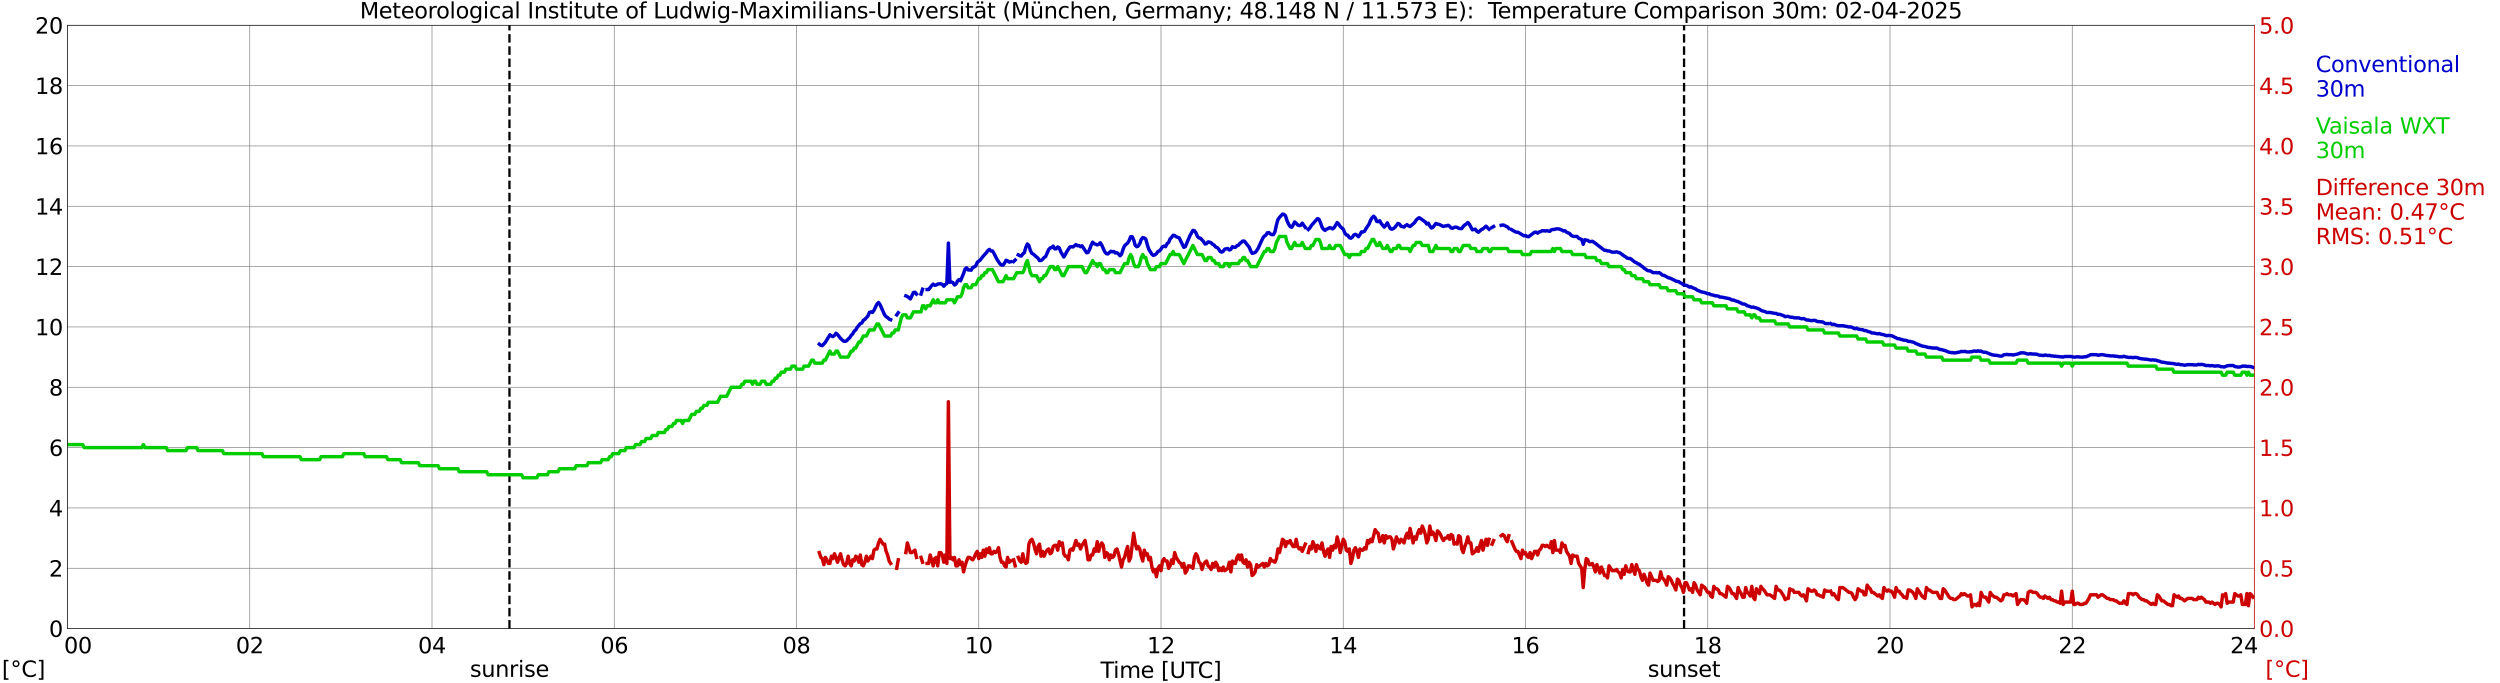 <?xml version="1.0" encoding="utf-8" standalone="no"?>
<!DOCTYPE svg PUBLIC "-//W3C//DTD SVG 1.1//EN"
  "http://www.w3.org/Graphics/SVG/1.1/DTD/svg11.dtd">
<svg xmlns:xlink="http://www.w3.org/1999/xlink" width="1085.4pt" height="296.64pt" viewBox="0 0 1085.4 296.64" xmlns="http://www.w3.org/2000/svg" version="1.1">
 <defs>
  <style type="text/css">*{stroke-linejoin: round; stroke-linecap: butt}</style>
 </defs>
 <g id="figure_1">
  <g id="patch_1">
   <path d="M 0 296.64 
L 1085.4 296.64 
L 1085.4 0 
L 0 0 
z
" style="fill: #ffffff"/>
  </g>
  <g id="axes_1">
   <g id="patch_2">
    <path d="M 29.306 272.909 
L 978.814 272.909 
L 978.814 10.976 
L 29.306 10.976 
z
" style="fill: #ffffff"/>
   </g>
   <g id="patch_3">
    <path d="M 978.814 272.909 
L 978.814 272.909 
L 978.814 10.976 
L 978.814 10.976 
z
" clip-path="url(#pa934e7f1bd)" style="fill: #d3d3d3; opacity: 0.25; stroke: #d3d3d3; stroke-linejoin: miter"/>
   </g>
   <g id="matplotlib.axis_1">
    <g id="xtick_1">
     <g id="line2d_1">
      <path d="M 29.306 272.909 
L 29.306 10.976 
" clip-path="url(#pa934e7f1bd)" style="fill: none; stroke: #808080; stroke-width: 0.3; stroke-linecap: square"/>
     </g>
     <g id="line2d_2"/>
     <g id="text_1">
      <!--    00 -->
      <g transform="translate(18.733 283.627) scale(0.095 -0.095)">
       <defs>
        <path id="DejaVuSans-20" transform="scale(0.016)"/>
        <path id="DejaVuSans-30" d="M 2034 4250 
Q 1547 4250 1301 3770 
Q 1056 3291 1056 2328 
Q 1056 1369 1301 889 
Q 1547 409 2034 409 
Q 2525 409 2770 889 
Q 3016 1369 3016 2328 
Q 3016 3291 2770 3770 
Q 2525 4250 2034 4250 
z
M 2034 4750 
Q 2819 4750 3233 4129 
Q 3647 3509 3647 2328 
Q 3647 1150 3233 529 
Q 2819 -91 2034 -91 
Q 1250 -91 836 529 
Q 422 1150 422 2328 
Q 422 3509 836 4129 
Q 1250 4750 2034 4750 
z
" transform="scale(0.016)"/>
       </defs>
       <use xlink:href="#DejaVuSans-20"/>
       <use xlink:href="#DejaVuSans-20" transform="translate(31.787 0)"/>
       <use xlink:href="#DejaVuSans-20" transform="translate(63.574 0)"/>
       <use xlink:href="#DejaVuSans-30" transform="translate(95.361 0)"/>
       <use xlink:href="#DejaVuSans-30" transform="translate(158.984 0)"/>
      </g>
     </g>
    </g>
    <g id="xtick_2">
     <g id="line2d_3">
      <path d="M 108.431 272.909 
L 108.431 10.976 
" clip-path="url(#pa934e7f1bd)" style="fill: none; stroke: #808080; stroke-width: 0.3; stroke-linecap: square"/>
     </g>
     <g id="line2d_4"/>
     <g id="text_2">
      <!-- 02 -->
      <g transform="translate(102.387 283.627) scale(0.095 -0.095)">
       <defs>
        <path id="DejaVuSans-32" d="M 1228 531 
L 3431 531 
L 3431 0 
L 469 0 
L 469 531 
Q 828 903 1448 1529 
Q 2069 2156 2228 2338 
Q 2531 2678 2651 2914 
Q 2772 3150 2772 3378 
Q 2772 3750 2511 3984 
Q 2250 4219 1831 4219 
Q 1534 4219 1204 4116 
Q 875 4013 500 3803 
L 500 4441 
Q 881 4594 1212 4672 
Q 1544 4750 1819 4750 
Q 2544 4750 2975 4387 
Q 3406 4025 3406 3419 
Q 3406 3131 3298 2873 
Q 3191 2616 2906 2266 
Q 2828 2175 2409 1742 
Q 1991 1309 1228 531 
z
" transform="scale(0.016)"/>
       </defs>
       <use xlink:href="#DejaVuSans-30"/>
       <use xlink:href="#DejaVuSans-32" transform="translate(63.623 0)"/>
      </g>
     </g>
    </g>
    <g id="xtick_3">
     <g id="line2d_5">
      <path d="M 187.557 272.909 
L 187.557 10.976 
" clip-path="url(#pa934e7f1bd)" style="fill: none; stroke: #808080; stroke-width: 0.3; stroke-linecap: square"/>
     </g>
     <g id="line2d_6"/>
     <g id="text_3">
      <!-- 04 -->
      <g transform="translate(181.513 283.627) scale(0.095 -0.095)">
       <defs>
        <path id="DejaVuSans-34" d="M 2419 4116 
L 825 1625 
L 2419 1625 
L 2419 4116 
z
M 2253 4666 
L 3047 4666 
L 3047 1625 
L 3713 1625 
L 3713 1100 
L 3047 1100 
L 3047 0 
L 2419 0 
L 2419 1100 
L 313 1100 
L 313 1709 
L 2253 4666 
z
" transform="scale(0.016)"/>
       </defs>
       <use xlink:href="#DejaVuSans-30"/>
       <use xlink:href="#DejaVuSans-34" transform="translate(63.623 0)"/>
      </g>
     </g>
    </g>
    <g id="xtick_4">
     <g id="line2d_7">
      <path d="M 266.683 272.909 
L 266.683 10.976 
" clip-path="url(#pa934e7f1bd)" style="fill: none; stroke: #808080; stroke-width: 0.3; stroke-linecap: square"/>
     </g>
     <g id="line2d_8"/>
     <g id="text_4">
      <!-- 06 -->
      <g transform="translate(260.638 283.627) scale(0.095 -0.095)">
       <defs>
        <path id="DejaVuSans-36" d="M 2113 2584 
Q 1688 2584 1439 2293 
Q 1191 2003 1191 1497 
Q 1191 994 1439 701 
Q 1688 409 2113 409 
Q 2538 409 2786 701 
Q 3034 994 3034 1497 
Q 3034 2003 2786 2293 
Q 2538 2584 2113 2584 
z
M 3366 4563 
L 3366 3988 
Q 3128 4100 2886 4159 
Q 2644 4219 2406 4219 
Q 1781 4219 1451 3797 
Q 1122 3375 1075 2522 
Q 1259 2794 1537 2939 
Q 1816 3084 2150 3084 
Q 2853 3084 3261 2657 
Q 3669 2231 3669 1497 
Q 3669 778 3244 343 
Q 2819 -91 2113 -91 
Q 1303 -91 875 529 
Q 447 1150 447 2328 
Q 447 3434 972 4092 
Q 1497 4750 2381 4750 
Q 2619 4750 2861 4703 
Q 3103 4656 3366 4563 
z
" transform="scale(0.016)"/>
       </defs>
       <use xlink:href="#DejaVuSans-30"/>
       <use xlink:href="#DejaVuSans-36" transform="translate(63.623 0)"/>
      </g>
     </g>
    </g>
    <g id="xtick_5">
     <g id="line2d_9">
      <path d="M 345.808 272.909 
L 345.808 10.976 
" clip-path="url(#pa934e7f1bd)" style="fill: none; stroke: #808080; stroke-width: 0.3; stroke-linecap: square"/>
     </g>
     <g id="line2d_10"/>
     <g id="text_5">
      <!-- 08 -->
      <g transform="translate(339.764 283.627) scale(0.095 -0.095)">
       <defs>
        <path id="DejaVuSans-38" d="M 2034 2216 
Q 1584 2216 1326 1975 
Q 1069 1734 1069 1313 
Q 1069 891 1326 650 
Q 1584 409 2034 409 
Q 2484 409 2743 651 
Q 3003 894 3003 1313 
Q 3003 1734 2745 1975 
Q 2488 2216 2034 2216 
z
M 1403 2484 
Q 997 2584 770 2862 
Q 544 3141 544 3541 
Q 544 4100 942 4425 
Q 1341 4750 2034 4750 
Q 2731 4750 3128 4425 
Q 3525 4100 3525 3541 
Q 3525 3141 3298 2862 
Q 3072 2584 2669 2484 
Q 3125 2378 3379 2068 
Q 3634 1759 3634 1313 
Q 3634 634 3220 271 
Q 2806 -91 2034 -91 
Q 1263 -91 848 271 
Q 434 634 434 1313 
Q 434 1759 690 2068 
Q 947 2378 1403 2484 
z
M 1172 3481 
Q 1172 3119 1398 2916 
Q 1625 2713 2034 2713 
Q 2441 2713 2670 2916 
Q 2900 3119 2900 3481 
Q 2900 3844 2670 4047 
Q 2441 4250 2034 4250 
Q 1625 4250 1398 4047 
Q 1172 3844 1172 3481 
z
" transform="scale(0.016)"/>
       </defs>
       <use xlink:href="#DejaVuSans-30"/>
       <use xlink:href="#DejaVuSans-38" transform="translate(63.623 0)"/>
      </g>
     </g>
    </g>
    <g id="xtick_6">
     <g id="line2d_11">
      <path d="M 424.934 272.909 
L 424.934 10.976 
" clip-path="url(#pa934e7f1bd)" style="fill: none; stroke: #808080; stroke-width: 0.3; stroke-linecap: square"/>
     </g>
     <g id="line2d_12"/>
     <g id="text_6">
      <!-- 10 -->
      <g transform="translate(418.89 283.627) scale(0.095 -0.095)">
       <defs>
        <path id="DejaVuSans-31" d="M 794 531 
L 1825 531 
L 1825 4091 
L 703 3866 
L 703 4441 
L 1819 4666 
L 2450 4666 
L 2450 531 
L 3481 531 
L 3481 0 
L 794 0 
L 794 531 
z
" transform="scale(0.016)"/>
       </defs>
       <use xlink:href="#DejaVuSans-31"/>
       <use xlink:href="#DejaVuSans-30" transform="translate(63.623 0)"/>
      </g>
     </g>
    </g>
    <g id="xtick_7">
     <g id="line2d_13">
      <path d="M 504.06 272.909 
L 504.06 10.976 
" clip-path="url(#pa934e7f1bd)" style="fill: none; stroke: #808080; stroke-width: 0.3; stroke-linecap: square"/>
     </g>
     <g id="line2d_14"/>
     <g id="text_7">
      <!-- 12 -->
      <g transform="translate(498.015 283.627) scale(0.095 -0.095)">
       <use xlink:href="#DejaVuSans-31"/>
       <use xlink:href="#DejaVuSans-32" transform="translate(63.623 0)"/>
      </g>
     </g>
    </g>
    <g id="xtick_8">
     <g id="line2d_15">
      <path d="M 583.185 272.909 
L 583.185 10.976 
" clip-path="url(#pa934e7f1bd)" style="fill: none; stroke: #808080; stroke-width: 0.3; stroke-linecap: square"/>
     </g>
     <g id="line2d_16"/>
     <g id="text_8">
      <!-- 14 -->
      <g transform="translate(577.141 283.627) scale(0.095 -0.095)">
       <use xlink:href="#DejaVuSans-31"/>
       <use xlink:href="#DejaVuSans-34" transform="translate(63.623 0)"/>
      </g>
     </g>
    </g>
    <g id="xtick_9">
     <g id="line2d_17">
      <path d="M 662.311 272.909 
L 662.311 10.976 
" clip-path="url(#pa934e7f1bd)" style="fill: none; stroke: #808080; stroke-width: 0.3; stroke-linecap: square"/>
     </g>
     <g id="line2d_18"/>
     <g id="text_9">
      <!-- 16 -->
      <g transform="translate(656.267 283.627) scale(0.095 -0.095)">
       <use xlink:href="#DejaVuSans-31"/>
       <use xlink:href="#DejaVuSans-36" transform="translate(63.623 0)"/>
      </g>
     </g>
    </g>
    <g id="xtick_10">
     <g id="line2d_19">
      <path d="M 741.437 272.909 
L 741.437 10.976 
" clip-path="url(#pa934e7f1bd)" style="fill: none; stroke: #808080; stroke-width: 0.3; stroke-linecap: square"/>
     </g>
     <g id="line2d_20"/>
     <g id="text_10">
      <!-- 18 -->
      <g transform="translate(735.392 283.627) scale(0.095 -0.095)">
       <use xlink:href="#DejaVuSans-31"/>
       <use xlink:href="#DejaVuSans-38" transform="translate(63.623 0)"/>
      </g>
     </g>
    </g>
    <g id="xtick_11">
     <g id="line2d_21">
      <path d="M 820.562 272.909 
L 820.562 10.976 
" clip-path="url(#pa934e7f1bd)" style="fill: none; stroke: #808080; stroke-width: 0.3; stroke-linecap: square"/>
     </g>
     <g id="line2d_22"/>
     <g id="text_11">
      <!-- 20 -->
      <g transform="translate(814.518 283.627) scale(0.095 -0.095)">
       <use xlink:href="#DejaVuSans-32"/>
       <use xlink:href="#DejaVuSans-30" transform="translate(63.623 0)"/>
      </g>
     </g>
    </g>
    <g id="xtick_12">
     <g id="line2d_23">
      <path d="M 899.688 272.909 
L 899.688 10.976 
" clip-path="url(#pa934e7f1bd)" style="fill: none; stroke: #808080; stroke-width: 0.3; stroke-linecap: square"/>
     </g>
     <g id="line2d_24"/>
     <g id="text_12">
      <!-- 22 -->
      <g transform="translate(893.644 283.627) scale(0.095 -0.095)">
       <use xlink:href="#DejaVuSans-32"/>
       <use xlink:href="#DejaVuSans-32" transform="translate(63.623 0)"/>
      </g>
     </g>
    </g>
    <g id="xtick_13">
     <g id="line2d_25">
      <path d="M 978.814 272.909 
L 978.814 10.976 
" clip-path="url(#pa934e7f1bd)" style="fill: none; stroke: #808080; stroke-width: 0.3; stroke-linecap: square"/>
     </g>
     <g id="line2d_26"/>
     <g id="text_13">
      <!-- 24    -->
      <g transform="translate(968.241 283.627) scale(0.095 -0.095)">
       <use xlink:href="#DejaVuSans-32"/>
       <use xlink:href="#DejaVuSans-34" transform="translate(63.623 0)"/>
       <use xlink:href="#DejaVuSans-20" transform="translate(127.246 0)"/>
       <use xlink:href="#DejaVuSans-20" transform="translate(159.033 0)"/>
       <use xlink:href="#DejaVuSans-20" transform="translate(190.82 0)"/>
      </g>
     </g>
    </g>
    <g id="text_14">
     <!-- Time [UTC] -->
     <g transform="translate(477.806 294.322) scale(0.095 -0.095)">
      <defs>
       <path id="DejaVuSans-54" d="M -19 4666 
L 3928 4666 
L 3928 4134 
L 2272 4134 
L 2272 0 
L 1638 0 
L 1638 4134 
L -19 4134 
L -19 4666 
z
" transform="scale(0.016)"/>
       <path id="DejaVuSans-69" d="M 603 3500 
L 1178 3500 
L 1178 0 
L 603 0 
L 603 3500 
z
M 603 4863 
L 1178 4863 
L 1178 4134 
L 603 4134 
L 603 4863 
z
" transform="scale(0.016)"/>
       <path id="DejaVuSans-6d" d="M 3328 2828 
Q 3544 3216 3844 3400 
Q 4144 3584 4550 3584 
Q 5097 3584 5394 3201 
Q 5691 2819 5691 2113 
L 5691 0 
L 5113 0 
L 5113 2094 
Q 5113 2597 4934 2840 
Q 4756 3084 4391 3084 
Q 3944 3084 3684 2787 
Q 3425 2491 3425 1978 
L 3425 0 
L 2847 0 
L 2847 2094 
Q 2847 2600 2669 2842 
Q 2491 3084 2119 3084 
Q 1678 3084 1418 2786 
Q 1159 2488 1159 1978 
L 1159 0 
L 581 0 
L 581 3500 
L 1159 3500 
L 1159 2956 
Q 1356 3278 1631 3431 
Q 1906 3584 2284 3584 
Q 2666 3584 2933 3390 
Q 3200 3197 3328 2828 
z
" transform="scale(0.016)"/>
       <path id="DejaVuSans-65" d="M 3597 1894 
L 3597 1613 
L 953 1613 
Q 991 1019 1311 708 
Q 1631 397 2203 397 
Q 2534 397 2845 478 
Q 3156 559 3463 722 
L 3463 178 
Q 3153 47 2828 -22 
Q 2503 -91 2169 -91 
Q 1331 -91 842 396 
Q 353 884 353 1716 
Q 353 2575 817 3079 
Q 1281 3584 2069 3584 
Q 2775 3584 3186 3129 
Q 3597 2675 3597 1894 
z
M 3022 2063 
Q 3016 2534 2758 2815 
Q 2500 3097 2075 3097 
Q 1594 3097 1305 2825 
Q 1016 2553 972 2059 
L 3022 2063 
z
" transform="scale(0.016)"/>
       <path id="DejaVuSans-5b" d="M 550 4863 
L 1875 4863 
L 1875 4416 
L 1125 4416 
L 1125 -397 
L 1875 -397 
L 1875 -844 
L 550 -844 
L 550 4863 
z
" transform="scale(0.016)"/>
       <path id="DejaVuSans-55" d="M 556 4666 
L 1191 4666 
L 1191 1831 
Q 1191 1081 1462 751 
Q 1734 422 2344 422 
Q 2950 422 3222 751 
Q 3494 1081 3494 1831 
L 3494 4666 
L 4128 4666 
L 4128 1753 
Q 4128 841 3676 375 
Q 3225 -91 2344 -91 
Q 1459 -91 1007 375 
Q 556 841 556 1753 
L 556 4666 
z
" transform="scale(0.016)"/>
       <path id="DejaVuSans-43" d="M 4122 4306 
L 4122 3641 
Q 3803 3938 3442 4084 
Q 3081 4231 2675 4231 
Q 1875 4231 1450 3742 
Q 1025 3253 1025 2328 
Q 1025 1406 1450 917 
Q 1875 428 2675 428 
Q 3081 428 3442 575 
Q 3803 722 4122 1019 
L 4122 359 
Q 3791 134 3420 21 
Q 3050 -91 2638 -91 
Q 1578 -91 968 557 
Q 359 1206 359 2328 
Q 359 3453 968 4101 
Q 1578 4750 2638 4750 
Q 3056 4750 3426 4639 
Q 3797 4528 4122 4306 
z
" transform="scale(0.016)"/>
       <path id="DejaVuSans-5d" d="M 1947 4863 
L 1947 -844 
L 622 -844 
L 622 -397 
L 1369 -397 
L 1369 4416 
L 622 4416 
L 622 4863 
L 1947 4863 
z
" transform="scale(0.016)"/>
      </defs>
      <use xlink:href="#DejaVuSans-54"/>
      <use xlink:href="#DejaVuSans-69" transform="translate(57.959 0)"/>
      <use xlink:href="#DejaVuSans-6d" transform="translate(85.742 0)"/>
      <use xlink:href="#DejaVuSans-65" transform="translate(183.154 0)"/>
      <use xlink:href="#DejaVuSans-20" transform="translate(244.678 0)"/>
      <use xlink:href="#DejaVuSans-5b" transform="translate(276.465 0)"/>
      <use xlink:href="#DejaVuSans-55" transform="translate(315.479 0)"/>
      <use xlink:href="#DejaVuSans-54" transform="translate(388.672 0)"/>
      <use xlink:href="#DejaVuSans-43" transform="translate(443.881 0)"/>
      <use xlink:href="#DejaVuSans-5d" transform="translate(513.705 0)"/>
     </g>
    </g>
   </g>
   <g id="matplotlib.axis_2">
    <g id="ytick_1">
     <g id="line2d_27">
      <path d="M 29.306 272.909 
L 978.814 272.909 
" clip-path="url(#pa934e7f1bd)" style="fill: none; stroke: #808080; stroke-width: 0.3; stroke-linecap: square"/>
     </g>
     <g id="line2d_28"/>
     <g id="text_15">
      <!-- 0 -->
      <g transform="translate(21.261 276.518) scale(0.095 -0.095)">
       <use xlink:href="#DejaVuSans-30"/>
      </g>
     </g>
    </g>
    <g id="ytick_2">
     <g id="line2d_29">
      <path d="M 29.306 246.715 
L 978.814 246.715 
" clip-path="url(#pa934e7f1bd)" style="fill: none; stroke: #808080; stroke-width: 0.3; stroke-linecap: square"/>
     </g>
     <g id="line2d_30"/>
     <g id="text_16">
      <!-- 2 -->
      <g transform="translate(21.261 250.325) scale(0.095 -0.095)">
       <use xlink:href="#DejaVuSans-32"/>
      </g>
     </g>
    </g>
    <g id="ytick_3">
     <g id="line2d_31">
      <path d="M 29.306 220.522 
L 978.814 220.522 
" clip-path="url(#pa934e7f1bd)" style="fill: none; stroke: #808080; stroke-width: 0.3; stroke-linecap: square"/>
     </g>
     <g id="line2d_32"/>
     <g id="text_17">
      <!-- 4 -->
      <g transform="translate(21.261 224.131) scale(0.095 -0.095)">
       <use xlink:href="#DejaVuSans-34"/>
      </g>
     </g>
    </g>
    <g id="ytick_4">
     <g id="line2d_33">
      <path d="M 29.306 194.329 
L 978.814 194.329 
" clip-path="url(#pa934e7f1bd)" style="fill: none; stroke: #808080; stroke-width: 0.3; stroke-linecap: square"/>
     </g>
     <g id="line2d_34"/>
     <g id="text_18">
      <!-- 6 -->
      <g transform="translate(21.261 197.938) scale(0.095 -0.095)">
       <use xlink:href="#DejaVuSans-36"/>
      </g>
     </g>
    </g>
    <g id="ytick_5">
     <g id="line2d_35">
      <path d="M 29.306 168.136 
L 978.814 168.136 
" clip-path="url(#pa934e7f1bd)" style="fill: none; stroke: #808080; stroke-width: 0.3; stroke-linecap: square"/>
     </g>
     <g id="line2d_36"/>
     <g id="text_19">
      <!-- 8 -->
      <g transform="translate(21.261 171.745) scale(0.095 -0.095)">
       <use xlink:href="#DejaVuSans-38"/>
      </g>
     </g>
    </g>
    <g id="ytick_6">
     <g id="line2d_37">
      <path d="M 29.306 141.942 
L 978.814 141.942 
" clip-path="url(#pa934e7f1bd)" style="fill: none; stroke: #808080; stroke-width: 0.3; stroke-linecap: square"/>
     </g>
     <g id="line2d_38"/>
     <g id="text_20">
      <!-- 10 -->
      <g transform="translate(15.217 145.551) scale(0.095 -0.095)">
       <use xlink:href="#DejaVuSans-31"/>
       <use xlink:href="#DejaVuSans-30" transform="translate(63.623 0)"/>
      </g>
     </g>
    </g>
    <g id="ytick_7">
     <g id="line2d_39">
      <path d="M 29.306 115.749 
L 978.814 115.749 
" clip-path="url(#pa934e7f1bd)" style="fill: none; stroke: #808080; stroke-width: 0.3; stroke-linecap: square"/>
     </g>
     <g id="line2d_40"/>
     <g id="text_21">
      <!-- 12 -->
      <g transform="translate(15.217 119.358) scale(0.095 -0.095)">
       <use xlink:href="#DejaVuSans-31"/>
       <use xlink:href="#DejaVuSans-32" transform="translate(63.623 0)"/>
      </g>
     </g>
    </g>
    <g id="ytick_8">
     <g id="line2d_41">
      <path d="M 29.306 89.556 
L 978.814 89.556 
" clip-path="url(#pa934e7f1bd)" style="fill: none; stroke: #808080; stroke-width: 0.3; stroke-linecap: square"/>
     </g>
     <g id="line2d_42"/>
     <g id="text_22">
      <!-- 14 -->
      <g transform="translate(15.217 93.165) scale(0.095 -0.095)">
       <use xlink:href="#DejaVuSans-31"/>
       <use xlink:href="#DejaVuSans-34" transform="translate(63.623 0)"/>
      </g>
     </g>
    </g>
    <g id="ytick_9">
     <g id="line2d_43">
      <path d="M 29.306 63.362 
L 978.814 63.362 
" clip-path="url(#pa934e7f1bd)" style="fill: none; stroke: #808080; stroke-width: 0.3; stroke-linecap: square"/>
     </g>
     <g id="line2d_44"/>
     <g id="text_23">
      <!-- 16 -->
      <g transform="translate(15.217 66.972) scale(0.095 -0.095)">
       <use xlink:href="#DejaVuSans-31"/>
       <use xlink:href="#DejaVuSans-36" transform="translate(63.623 0)"/>
      </g>
     </g>
    </g>
    <g id="ytick_10">
     <g id="line2d_45">
      <path d="M 29.306 37.169 
L 978.814 37.169 
" clip-path="url(#pa934e7f1bd)" style="fill: none; stroke: #808080; stroke-width: 0.3; stroke-linecap: square"/>
     </g>
     <g id="line2d_46"/>
     <g id="text_24">
      <!-- 18 -->
      <g transform="translate(15.217 40.778) scale(0.095 -0.095)">
       <use xlink:href="#DejaVuSans-31"/>
       <use xlink:href="#DejaVuSans-38" transform="translate(63.623 0)"/>
      </g>
     </g>
    </g>
    <g id="ytick_11">
     <g id="line2d_47">
      <path d="M 29.306 10.976 
L 978.814 10.976 
" clip-path="url(#pa934e7f1bd)" style="fill: none; stroke: #808080; stroke-width: 0.3; stroke-linecap: square"/>
     </g>
     <g id="line2d_48"/>
     <g id="text_25">
      <!-- 20 -->
      <g transform="translate(15.217 14.585) scale(0.095 -0.095)">
       <use xlink:href="#DejaVuSans-32"/>
       <use xlink:href="#DejaVuSans-30" transform="translate(63.623 0)"/>
      </g>
     </g>
    </g>
   </g>
   <g id="line2d_49">
    <path d="M 221.186 272.909 
L 221.186 10.976 
" clip-path="url(#pa934e7f1bd)" style="fill: none; stroke-dasharray: 3.7,1.6; stroke-dashoffset: 0; stroke: #000000"/>
   </g>
   <g id="line2d_50">
    <path d="M 731.15 272.909 
L 731.15 10.976 
" clip-path="url(#pa934e7f1bd)" style="fill: none; stroke-dasharray: 3.7,1.6; stroke-dashoffset: 0; stroke: #000000"/>
   </g>
   <g id="line2d_51">
    <path d="M 355.699 149.407 
L 356.359 149.931 
L 357.018 150.062 
L 358.337 148.622 
L 360.315 145.347 
L 360.974 145.871 
L 361.634 146.133 
L 362.293 145.609 
L 362.952 144.693 
L 363.612 145.216 
L 364.93 146.919 
L 366.249 148.098 
L 366.909 148.229 
L 367.568 147.967 
L 368.227 147.181 
L 368.887 146.657 
L 369.546 145.609 
L 370.206 144.954 
L 370.865 143.776 
L 371.524 143.252 
L 372.184 142.073 
L 373.502 140.502 
L 374.162 140.24 
L 374.821 139.061 
L 375.481 138.668 
L 376.799 137.227 
L 377.459 135.656 
L 378.118 135.394 
L 378.777 135.656 
L 379.437 134.739 
L 380.756 131.989 
L 381.415 131.334 
L 382.074 132.251 
L 384.053 136.704 
L 384.712 137.489 
L 385.371 137.882 
L 386.031 138.537 
L 386.69 138.799 
M 389.328 136.704 
L 389.987 135.787 
M 393.284 128.453 
L 393.943 128.715 
L 395.262 129.762 
L 396.581 127.012 
L 397.24 126.881 
L 397.899 127.667 
M 399.878 127.667 
L 400.537 125.571 
M 402.515 125.702 
L 403.175 125.702 
L 404.493 124 
L 405.153 123.345 
L 405.812 123.869 
L 406.471 123.738 
L 407.131 123.345 
L 407.79 123.214 
L 408.45 123.214 
L 409.109 123.476 
L 409.768 124.262 
L 410.428 123.476 
L 411.087 123.083 
L 411.746 105.534 
L 412.406 122.559 
L 413.065 122.428 
L 413.725 122.69 
L 414.384 123.738 
L 415.043 123.345 
L 415.703 122.035 
L 416.362 121.38 
L 417.022 121.904 
L 418.34 118.761 
L 419 116.797 
L 419.659 116.273 
L 420.318 117.19 
L 420.978 117.19 
L 421.637 117.321 
L 422.297 116.142 
L 422.956 115.88 
L 423.615 115.487 
L 424.275 113.915 
L 425.593 112.868 
L 426.912 111.165 
L 428.231 109.724 
L 428.89 108.808 
L 429.55 108.284 
L 430.209 108.939 
L 430.869 108.939 
L 431.528 109.986 
L 432.847 112.606 
L 434.165 114.57 
L 434.825 115.094 
L 435.484 115.094 
L 436.144 114.177 
L 436.803 112.999 
L 437.462 113.261 
L 438.122 113.784 
L 438.781 113.653 
M 440.1 113.522 
L 440.759 112.868 
M 442.078 110.641 
L 442.737 111.034 
L 443.397 111.165 
L 444.056 110.248 
L 444.716 109.724 
L 445.375 107.367 
L 446.034 105.926 
L 446.694 106.581 
L 447.353 108.808 
L 448.012 109.986 
L 448.672 110.379 
L 449.991 111.558 
L 450.65 112.082 
L 451.309 113.13 
L 451.969 113.13 
L 452.628 112.606 
L 453.287 111.82 
L 453.947 111.427 
L 455.266 108.415 
L 455.925 107.629 
L 456.584 107.498 
L 457.244 106.843 
L 457.903 108.022 
L 458.563 108.022 
L 459.222 107.236 
L 459.881 107.629 
L 460.541 109.332 
L 461.859 111.558 
L 462.519 110.51 
L 463.178 109.201 
L 464.497 107.236 
L 465.156 107.105 
L 465.816 107.236 
L 467.134 106.188 
L 467.794 106.712 
L 468.453 106.581 
L 469.113 107.105 
L 469.772 106.712 
L 471.75 109.724 
L 472.409 109.594 
L 473.069 108.284 
L 473.728 106.45 
L 474.388 105.141 
L 475.047 105.795 
L 476.366 106.319 
L 477.025 106.057 
L 477.685 105.403 
L 478.344 106.45 
L 479.663 109.332 
L 480.322 110.117 
L 480.981 110.248 
L 482.3 109.07 
L 482.96 109.332 
L 483.619 109.201 
L 484.278 109.855 
L 484.938 109.724 
L 485.597 110.248 
L 486.256 111.034 
L 486.916 110.379 
L 487.575 108.284 
L 488.235 106.712 
L 489.553 105.534 
L 490.213 104.486 
L 490.872 102.783 
L 491.532 102.783 
L 492.191 104.093 
L 492.85 106.45 
L 493.51 107.105 
L 494.169 106.843 
L 494.828 105.795 
L 495.488 103.962 
L 496.147 103.176 
L 496.807 103.307 
L 497.466 103.831 
L 498.125 106.319 
L 498.785 108.284 
L 500.103 110.379 
L 500.763 110.903 
L 501.422 110.641 
L 502.082 110.117 
L 502.741 109.201 
L 503.4 108.939 
L 504.06 108.153 
L 504.719 107.105 
L 505.379 106.843 
L 506.038 107.105 
L 506.697 105.795 
L 507.357 105.272 
L 508.016 103.7 
L 508.675 103.045 
L 509.335 102.128 
L 509.994 102.259 
L 510.654 102.783 
L 511.972 103.307 
L 513.95 107.367 
L 514.61 107.105 
L 516.588 102.39 
L 517.907 100.033 
L 518.566 100.164 
L 519.226 101.081 
L 519.885 102.652 
L 520.544 103.307 
L 521.204 103.438 
L 522.522 104.879 
L 523.182 105.926 
L 523.841 105.795 
L 524.501 105.01 
L 525.16 105.141 
L 525.819 105.403 
L 526.479 106.057 
L 527.138 106.45 
L 527.797 107.236 
L 528.457 107.498 
L 529.116 108.153 
L 529.776 109.201 
L 530.435 109.463 
L 531.094 109.07 
L 531.754 108.153 
L 533.073 107.891 
L 533.732 108.546 
L 534.391 108.284 
L 535.051 107.105 
L 535.71 107.367 
L 536.369 107.367 
L 537.029 106.712 
L 537.688 106.45 
L 538.348 105.665 
L 539.666 104.617 
L 540.326 104.748 
L 541.644 106.45 
L 542.304 107.236 
L 542.963 108.808 
L 543.623 109.986 
L 544.282 109.855 
L 544.941 109.594 
L 545.601 108.808 
L 546.26 107.76 
L 548.238 103.438 
L 548.898 102.521 
L 549.557 102.128 
L 550.216 101.081 
L 550.876 100.95 
L 551.535 101.605 
L 552.195 101.866 
L 552.854 101.866 
L 553.513 100.688 
L 554.173 97.676 
L 554.832 95.318 
L 555.491 94.401 
L 556.81 92.961 
L 557.47 93.092 
L 558.129 93.747 
L 558.788 95.842 
L 559.448 97.283 
L 560.107 98.33 
L 560.766 98.723 
L 561.426 97.676 
L 562.085 96.366 
L 562.745 96.89 
L 563.404 97.676 
L 564.063 97.937 
L 564.723 97.807 
L 565.382 96.89 
L 566.701 98.723 
M 568.02 99.64 
L 568.679 98.985 
L 569.338 97.937 
L 571.976 94.925 
L 572.635 95.187 
L 573.295 96.628 
L 573.954 98.592 
L 574.613 99.509 
L 575.273 100.033 
L 575.932 99.509 
L 576.592 99.247 
L 577.251 98.854 
L 577.91 98.985 
L 578.57 99.378 
L 579.229 98.854 
L 580.548 96.628 
L 581.207 97.283 
L 581.867 98.33 
L 583.185 99.509 
L 583.845 101.081 
L 584.504 101.997 
L 585.164 102.128 
L 585.823 103.176 
L 586.482 103.438 
L 587.142 102.914 
L 587.801 101.997 
L 588.46 101.736 
L 589.12 102.128 
L 589.779 102.783 
L 590.439 101.866 
L 591.098 100.688 
L 591.757 100.688 
L 592.417 100.426 
L 593.076 99.247 
L 594.395 97.283 
L 595.054 95.58 
L 595.714 94.532 
L 596.373 93.878 
L 597.032 94.532 
L 597.692 96.104 
L 598.351 96.235 
L 599.011 95.842 
L 599.67 97.021 
L 600.989 98.592 
L 601.648 97.807 
L 602.307 96.759 
L 603.626 99.247 
L 604.286 99.509 
L 604.945 99.247 
L 605.604 98.723 
L 606.923 97.021 
L 607.582 97.283 
L 608.242 98.199 
L 608.901 98.33 
L 609.561 98.592 
L 610.22 97.937 
L 610.879 97.545 
L 611.539 98.068 
L 612.198 98.33 
L 614.176 96.628 
L 614.836 95.58 
L 615.495 94.925 
L 616.154 94.532 
L 616.814 94.925 
L 618.792 96.366 
L 619.451 97.283 
L 620.111 96.89 
L 620.77 98.068 
L 621.429 98.985 
L 622.089 98.723 
L 623.408 97.021 
L 624.067 97.283 
L 624.726 97.414 
L 625.386 97.676 
L 626.045 98.068 
L 626.705 98.33 
L 627.364 98.068 
L 628.023 98.068 
L 628.683 97.807 
L 629.342 98.199 
L 630.001 98.985 
L 630.661 99.116 
L 631.32 98.723 
L 631.98 98.592 
L 632.639 98.723 
L 633.298 99.116 
L 633.958 99.247 
L 634.617 99.247 
L 635.276 98.33 
L 635.936 97.676 
L 636.595 97.283 
L 637.255 96.628 
L 637.914 97.283 
L 639.233 99.771 
L 640.552 99.509 
L 641.211 100.426 
L 641.87 100.819 
L 643.189 99.64 
L 643.848 99.378 
L 645.167 98.199 
L 646.486 99.509 
M 647.805 98.723 
L 648.464 98.33 
M 651.761 97.807 
L 652.42 97.676 
L 653.08 97.807 
L 653.739 98.199 
L 654.399 98.461 
L 655.058 99.116 
M 656.377 99.771 
L 657.695 100.557 
L 658.355 100.819 
L 659.014 100.819 
L 661.652 102.39 
L 662.311 102.259 
L 662.97 102.652 
L 663.63 102.783 
L 666.267 100.819 
L 666.927 100.819 
L 667.586 101.212 
L 668.246 100.688 
L 668.905 100.557 
L 669.564 100.164 
L 670.224 100.164 
L 670.883 100.295 
L 671.542 100.164 
L 672.861 100.426 
L 673.521 99.771 
L 674.18 99.64 
L 674.839 99.64 
L 675.499 99.378 
L 676.817 99.378 
L 678.136 99.902 
L 678.796 100.295 
L 679.455 100.164 
L 680.114 100.819 
L 681.433 101.343 
L 682.092 102.128 
L 682.752 102.521 
L 683.411 102.652 
L 684.73 102.652 
L 685.389 103.438 
L 686.708 103.962 
L 687.368 106.057 
L 688.027 104.093 
L 689.346 104.355 
L 690.005 104.879 
L 690.664 104.879 
L 691.324 104.748 
L 691.983 105.141 
L 696.599 108.677 
L 697.258 108.677 
L 697.918 108.939 
L 698.577 108.939 
L 699.896 109.463 
L 701.215 109.463 
L 701.874 109.332 
L 702.533 109.594 
L 703.193 109.724 
L 705.171 111.165 
L 705.83 111.558 
L 706.49 112.082 
L 707.149 112.213 
L 707.808 112.213 
L 709.786 113.784 
L 710.446 114.046 
L 711.105 114.57 
L 711.765 114.701 
L 712.424 115.356 
L 713.083 115.749 
L 713.743 116.404 
L 714.402 116.797 
L 715.062 117.321 
L 715.721 117.582 
L 716.38 117.582 
L 717.699 118.368 
L 719.018 118.368 
L 719.677 118.499 
L 720.337 118.368 
L 720.996 118.761 
L 721.655 119.416 
L 722.315 119.547 
L 722.974 119.809 
L 724.293 120.595 
L 724.952 120.726 
L 725.612 120.988 
L 726.271 121.38 
L 726.93 121.642 
L 727.59 122.035 
L 728.909 122.297 
L 729.568 122.821 
L 730.227 123.083 
L 730.887 123.607 
L 731.546 123.869 
L 732.205 123.869 
L 733.524 124.655 
L 734.184 124.524 
L 734.843 124.917 
L 736.162 125.44 
L 736.821 125.964 
L 738.799 126.75 
L 740.118 127.012 
L 741.437 127.536 
L 742.096 127.536 
L 742.756 127.929 
L 744.074 128.191 
L 744.734 128.453 
L 745.393 128.453 
L 746.052 128.584 
L 746.712 128.977 
L 747.371 128.977 
L 750.668 129.631 
L 751.327 129.893 
L 751.987 130.286 
L 752.646 130.286 
L 753.965 130.81 
L 754.624 130.941 
L 755.284 131.334 
L 755.943 131.596 
L 756.602 131.989 
L 757.262 131.989 
L 757.921 132.251 
L 758.581 132.775 
L 759.24 132.906 
L 760.559 133.429 
L 761.218 133.298 
L 761.878 133.56 
L 762.537 133.691 
L 763.856 134.215 
L 764.515 134.739 
L 765.174 135.001 
L 765.834 135.132 
L 767.153 135.656 
L 768.471 135.656 
L 770.449 136.049 
L 771.109 136.049 
L 771.768 136.442 
L 772.428 136.442 
L 773.087 136.573 
L 774.406 137.096 
L 775.065 137.489 
L 775.725 137.358 
L 776.384 137.358 
L 777.043 137.62 
L 777.703 137.751 
L 778.362 137.751 
L 779.021 138.013 
L 781 138.013 
L 781.659 138.275 
L 782.318 138.406 
L 782.978 138.275 
L 783.637 138.537 
L 784.296 138.93 
L 784.956 138.93 
L 786.275 139.192 
L 786.934 139.192 
L 787.593 139.061 
L 788.253 139.192 
L 788.912 139.585 
L 789.572 139.585 
L 790.231 139.716 
L 790.89 139.716 
L 791.55 139.847 
L 792.209 140.371 
L 792.868 140.502 
L 793.528 140.502 
M 794.847 140.502 
L 795.506 140.895 
L 796.165 140.764 
L 797.484 141.287 
L 798.143 141.418 
L 800.122 141.418 
L 802.759 141.942 
L 803.419 141.942 
L 804.078 142.073 
L 804.737 142.466 
L 805.397 142.728 
L 806.056 142.466 
L 806.715 142.859 
L 808.034 143.121 
L 808.694 143.121 
L 809.353 143.514 
L 810.012 143.514 
L 811.331 144.038 
L 811.99 144.169 
L 812.65 144.562 
L 813.309 144.562 
L 815.287 144.954 
L 815.947 144.824 
L 816.606 145.085 
L 817.925 145.347 
L 818.584 145.609 
L 819.244 145.74 
L 819.903 145.609 
L 820.562 145.74 
L 821.222 145.74 
L 821.881 146.002 
L 822.541 146.395 
L 823.2 146.657 
L 823.859 147.05 
L 824.519 147.05 
L 825.178 147.312 
L 825.837 147.443 
L 826.497 147.705 
L 827.156 147.705 
L 827.816 147.836 
L 828.475 148.229 
L 829.134 148.229 
L 830.453 148.491 
L 831.112 148.753 
L 831.772 149.145 
L 834.409 150.193 
L 836.388 150.586 
L 837.047 150.848 
L 837.706 150.848 
L 839.025 151.11 
L 841.003 151.11 
L 841.663 151.503 
L 842.322 151.765 
L 842.981 151.765 
L 843.641 152.027 
L 844.3 152.158 
L 846.278 152.943 
L 846.938 153.074 
L 847.597 153.074 
L 848.256 153.205 
L 848.916 153.205 
L 850.894 152.812 
L 851.553 152.551 
L 852.213 152.681 
L 852.872 152.551 
L 854.191 152.812 
L 854.85 152.812 
L 855.51 152.681 
L 856.169 152.681 
L 856.828 152.42 
L 857.488 152.42 
L 858.147 152.551 
L 858.806 152.289 
L 859.466 152.551 
L 860.125 152.42 
L 860.785 152.812 
L 861.444 152.943 
L 862.103 152.943 
L 864.741 153.991 
L 866.06 154.253 
L 866.719 154.253 
L 868.697 154.646 
L 869.357 154.515 
L 870.016 153.991 
L 870.675 153.991 
L 871.335 153.86 
L 871.994 153.991 
L 873.313 153.991 
L 873.972 154.122 
L 875.95 153.729 
L 877.269 153.205 
L 878.588 153.205 
L 879.247 153.336 
L 879.907 153.598 
L 880.566 153.729 
L 881.225 153.598 
L 881.885 153.598 
L 882.544 153.729 
L 883.863 153.729 
L 884.522 153.86 
L 885.182 154.122 
L 885.841 154.253 
L 886.5 154.253 
L 887.16 154.384 
L 887.819 154.122 
L 889.138 154.384 
L 889.797 154.253 
L 890.457 154.515 
L 891.116 154.515 
L 891.775 154.646 
L 892.435 154.646 
L 893.094 154.777 
L 893.754 154.777 
L 894.413 154.908 
L 895.072 154.908 
L 895.732 155.039 
L 896.391 154.777 
L 899.029 154.777 
L 900.347 155.039 
L 901.007 155.039 
L 901.666 154.908 
L 902.326 154.908 
L 902.985 155.039 
L 904.304 155.039 
L 904.963 154.908 
L 905.622 154.908 
L 906.941 154.384 
L 907.601 153.991 
L 910.238 153.991 
L 910.898 154.253 
L 912.216 153.991 
L 912.876 153.991 
L 914.854 154.384 
L 915.513 154.384 
L 916.173 154.515 
L 917.491 154.515 
L 918.151 154.646 
L 918.81 154.646 
L 920.129 154.908 
L 921.448 154.908 
L 922.107 154.646 
L 922.766 154.908 
L 924.085 155.17 
L 925.404 155.17 
L 926.063 155.301 
L 926.723 155.17 
L 927.382 155.17 
L 928.041 155.301 
L 928.701 155.563 
L 930.02 155.825 
L 930.679 155.825 
L 931.338 155.956 
L 931.998 155.956 
L 933.976 156.349 
L 934.635 156.218 
L 935.295 156.349 
L 935.954 156.349 
L 936.613 156.61 
L 937.273 156.741 
L 938.592 157.265 
L 939.251 157.265 
L 941.229 157.658 
L 941.888 157.658 
L 942.548 157.789 
L 943.207 157.789 
L 945.185 158.182 
L 945.845 158.051 
L 946.504 158.313 
L 947.163 158.313 
L 948.482 158.575 
L 949.801 158.313 
L 951.779 158.313 
L 952.438 158.444 
L 953.757 158.444 
L 954.417 158.182 
L 955.076 158.313 
L 955.735 158.182 
L 957.054 158.444 
L 957.714 158.706 
L 959.032 158.706 
L 959.692 158.837 
L 960.351 158.706 
L 961.67 158.968 
L 962.329 158.837 
L 962.989 158.837 
L 963.648 158.968 
L 964.307 159.23 
L 964.967 159.23 
L 965.626 159.361 
L 966.945 158.837 
L 967.604 158.706 
L 969.582 158.706 
L 970.242 159.099 
L 971.561 159.361 
L 972.22 159.361 
L 972.879 159.23 
L 973.539 158.968 
L 974.857 158.968 
L 975.517 159.099 
L 976.836 159.099 
L 977.495 159.23 
L 978.154 159.492 
L 978.154 159.492 
" clip-path="url(#pa934e7f1bd)" style="fill: none; stroke: #0000cc; stroke-width: 1.5; stroke-linecap: square"/>
   </g>
   <g id="line2d_52">
    <path d="M 29.306 193.019 
L 35.9 193.019 
L 36.559 194.329 
L 61.615 194.329 
L 62.275 193.019 
L 62.934 194.329 
L 72.166 194.329 
L 72.825 195.639 
L 80.737 195.639 
L 81.397 194.329 
L 85.353 194.329 
L 86.013 195.639 
L 96.563 195.639 
L 97.222 196.948 
L 113.707 196.948 
L 114.366 198.258 
L 130.191 198.258 
L 130.85 199.568 
L 138.763 199.568 
L 139.422 198.258 
L 148.654 198.258 
L 149.313 196.948 
L 157.885 196.948 
L 158.544 198.258 
L 167.776 198.258 
L 168.435 199.568 
L 173.71 199.568 
L 174.37 200.877 
L 181.623 200.877 
L 182.282 202.187 
L 190.195 202.187 
L 190.854 203.497 
L 198.767 203.497 
L 199.426 204.806 
L 211.295 204.806 
L 211.954 206.116 
L 226.461 206.116 
L 227.12 207.426 
L 233.054 207.426 
L 233.714 206.116 
L 237.67 206.116 
L 238.329 204.806 
L 242.286 204.806 
L 242.945 203.497 
L 249.539 203.497 
L 250.198 202.187 
L 254.814 202.187 
L 255.473 200.877 
L 260.748 200.877 
L 261.408 199.568 
L 264.045 199.568 
L 264.705 198.258 
L 265.364 198.258 
L 266.023 196.948 
L 268.661 196.948 
L 269.32 195.639 
L 271.298 195.639 
L 271.958 194.329 
L 275.255 194.329 
L 275.914 193.019 
L 277.892 193.019 
L 278.552 191.71 
L 279.87 191.71 
L 280.53 190.4 
L 282.508 190.4 
L 283.167 189.09 
L 285.145 189.09 
L 285.805 187.781 
L 288.442 187.781 
L 289.102 186.471 
L 289.761 186.471 
L 290.42 185.161 
L 291.739 185.161 
L 292.399 183.852 
L 293.058 183.852 
L 293.717 182.542 
L 295.696 182.542 
L 296.355 183.852 
L 297.014 182.542 
L 298.992 182.542 
L 300.311 179.923 
L 301.63 179.923 
L 302.289 178.613 
L 303.608 178.613 
L 304.267 177.303 
L 304.927 177.303 
L 305.586 175.994 
L 306.905 175.994 
L 307.564 174.684 
L 311.521 174.684 
L 312.839 172.065 
L 315.477 172.065 
L 317.455 168.136 
L 321.411 168.136 
L 322.071 166.826 
L 322.73 166.826 
L 323.39 165.516 
L 326.027 165.516 
L 326.686 166.826 
L 327.346 165.516 
L 328.005 165.516 
L 328.665 166.826 
L 329.983 166.826 
L 330.643 165.516 
L 331.961 165.516 
L 332.621 166.826 
L 334.599 166.826 
L 335.258 165.516 
L 335.918 165.516 
L 336.577 164.207 
L 337.236 164.207 
L 337.896 162.897 
L 338.555 162.897 
L 339.215 161.587 
L 340.533 161.587 
L 341.193 160.278 
L 343.171 160.278 
L 343.83 158.968 
L 345.149 158.968 
L 345.808 160.278 
L 348.446 160.278 
L 349.105 158.968 
L 351.083 158.968 
L 352.402 156.349 
L 353.062 156.349 
L 353.721 157.658 
L 357.018 157.658 
L 357.677 156.349 
L 358.337 156.349 
L 360.315 152.42 
L 360.974 153.729 
L 362.293 153.729 
L 362.952 152.42 
L 363.612 152.42 
L 364.93 155.039 
L 368.227 155.039 
L 369.546 152.42 
L 370.206 152.42 
L 370.865 151.11 
L 371.524 151.11 
L 372.843 148.491 
L 373.502 148.491 
L 374.821 145.871 
L 376.14 145.871 
L 377.459 143.252 
L 379.437 143.252 
L 380.756 140.633 
L 381.415 140.633 
L 384.053 145.871 
L 386.69 145.871 
L 387.349 144.562 
L 388.009 144.562 
L 388.668 143.252 
L 389.987 143.252 
L 391.306 138.013 
L 391.965 136.704 
L 393.284 136.704 
L 393.943 138.013 
L 395.262 138.013 
L 396.581 135.394 
L 399.878 135.394 
L 400.537 132.775 
L 401.196 132.775 
L 401.856 134.084 
L 402.515 132.775 
L 403.834 132.775 
L 405.153 130.155 
L 405.812 131.465 
L 406.471 131.465 
L 407.131 130.155 
L 407.79 131.465 
L 410.428 131.465 
L 411.087 130.155 
L 413.725 130.155 
L 414.384 131.465 
L 415.703 128.846 
L 417.022 128.846 
L 417.681 127.536 
L 418.34 124.917 
L 419 123.607 
L 419.659 123.607 
L 420.318 124.917 
L 421.637 124.917 
L 422.297 123.607 
L 423.615 123.607 
L 424.934 120.988 
L 425.593 120.988 
L 426.253 119.678 
L 426.912 119.678 
L 427.572 118.368 
L 428.231 118.368 
L 428.89 117.059 
L 430.869 117.059 
L 433.506 122.297 
L 435.484 122.297 
L 436.803 119.678 
L 437.462 120.988 
L 440.1 120.988 
L 441.419 118.368 
L 444.056 118.368 
L 444.716 117.059 
L 445.375 114.439 
L 446.034 113.13 
L 447.353 118.368 
L 448.012 119.678 
L 449.991 119.678 
L 451.309 122.297 
L 451.969 120.988 
L 452.628 120.988 
L 453.287 119.678 
L 453.947 119.678 
L 455.925 115.749 
L 457.244 115.749 
L 457.903 117.059 
L 458.563 117.059 
L 459.222 115.749 
L 461.2 119.678 
L 461.859 119.678 
L 463.838 115.749 
L 469.772 115.749 
L 471.091 118.368 
L 471.75 118.368 
L 474.388 113.13 
L 475.047 114.439 
L 475.706 114.439 
L 476.366 115.749 
L 477.025 114.439 
L 477.685 114.439 
L 479.003 117.059 
L 479.663 117.059 
L 480.322 118.368 
L 480.981 118.368 
L 481.641 117.059 
L 483.619 117.059 
L 484.278 118.368 
L 486.256 118.368 
L 488.235 114.439 
L 489.553 114.439 
L 490.213 111.82 
L 490.872 110.51 
L 491.532 111.82 
L 492.191 114.439 
L 492.85 115.749 
L 494.169 115.749 
L 494.828 114.439 
L 495.488 111.82 
L 496.147 110.51 
L 496.807 111.82 
L 497.466 111.82 
L 498.125 114.439 
L 499.444 117.059 
L 501.422 117.059 
L 502.082 115.749 
L 503.4 115.749 
L 504.06 114.439 
L 506.038 114.439 
L 508.016 110.51 
L 508.675 110.51 
L 509.335 109.201 
L 509.994 110.51 
L 511.972 110.51 
L 513.95 114.439 
L 517.907 106.581 
L 519.885 110.51 
L 521.863 110.51 
L 523.182 113.13 
L 523.841 113.13 
L 524.501 111.82 
L 525.819 111.82 
L 526.479 113.13 
L 527.138 113.13 
L 527.797 114.439 
L 529.116 114.439 
L 529.776 115.749 
L 531.094 115.749 
L 531.754 114.439 
L 533.073 114.439 
L 533.732 115.749 
L 534.391 114.439 
L 537.688 114.439 
L 538.348 113.13 
L 539.007 113.13 
L 539.666 111.82 
L 540.326 111.82 
L 540.985 113.13 
L 541.644 113.13 
L 542.963 115.749 
L 545.601 115.749 
L 548.898 109.201 
L 549.557 109.201 
L 550.216 107.891 
L 550.876 107.891 
L 551.535 109.201 
L 552.854 109.201 
L 553.513 107.891 
L 554.173 105.272 
L 555.491 102.652 
L 558.129 102.652 
L 558.788 105.272 
L 560.107 107.891 
L 560.766 107.891 
L 562.085 105.272 
L 562.745 106.581 
L 564.723 106.581 
L 565.382 105.272 
L 566.701 107.891 
L 568.679 107.891 
L 569.338 106.581 
L 569.998 106.581 
L 571.317 103.962 
L 572.635 103.962 
L 573.295 105.272 
L 573.954 107.891 
L 576.592 107.891 
L 577.251 106.581 
L 577.91 107.891 
L 579.229 107.891 
L 579.889 106.581 
L 581.867 106.581 
L 583.845 110.51 
L 585.164 110.51 
L 585.823 111.82 
L 586.482 110.51 
L 590.439 110.51 
L 591.098 109.201 
L 592.417 109.201 
L 593.076 107.891 
L 593.736 107.891 
L 595.714 103.962 
L 596.373 103.962 
L 597.692 106.581 
L 598.351 106.581 
L 599.011 105.272 
L 600.329 107.891 
L 601.648 107.891 
L 602.307 106.581 
L 603.626 109.201 
L 604.286 109.201 
L 604.945 107.891 
L 606.264 107.891 
L 606.923 106.581 
L 607.582 106.581 
L 608.242 107.891 
L 611.539 107.891 
L 612.198 109.201 
L 613.517 106.581 
L 614.176 106.581 
L 614.836 105.272 
L 616.814 105.272 
L 617.473 106.581 
L 620.111 106.581 
L 620.77 109.201 
L 622.089 109.201 
L 623.408 106.581 
L 624.067 107.891 
L 629.342 107.891 
L 630.001 109.201 
L 630.661 109.201 
L 631.32 107.891 
L 632.639 107.891 
L 633.298 109.201 
L 633.958 109.201 
L 635.276 106.581 
L 637.914 106.581 
L 638.573 107.891 
L 640.552 107.891 
L 641.211 109.201 
L 643.189 109.201 
L 643.848 107.891 
L 645.827 107.891 
L 646.486 109.201 
L 647.145 109.201 
L 647.805 107.891 
L 654.399 107.891 
L 655.058 109.201 
L 660.333 109.201 
L 660.992 110.51 
L 664.289 110.51 
L 664.949 109.201 
L 673.521 109.201 
L 674.18 107.891 
L 674.839 109.201 
L 675.499 107.891 
L 677.477 107.891 
L 678.136 109.201 
L 682.092 109.201 
L 682.752 110.51 
L 688.027 110.51 
L 688.686 111.82 
L 692.643 111.82 
L 693.302 113.13 
L 694.621 113.13 
L 695.28 114.439 
L 697.918 114.439 
L 698.577 115.749 
L 703.852 115.749 
L 704.511 117.059 
L 705.171 117.059 
L 705.83 118.368 
L 707.808 118.368 
L 708.468 119.678 
L 709.786 119.678 
L 710.446 120.988 
L 713.083 120.988 
L 713.743 122.297 
L 715.721 122.297 
L 716.38 123.607 
L 720.337 123.607 
L 720.996 124.917 
L 723.633 124.917 
L 724.293 126.226 
L 727.59 126.226 
L 728.249 127.536 
L 730.887 127.536 
L 731.546 128.846 
L 734.843 128.846 
L 735.502 130.155 
L 738.14 130.155 
L 738.799 131.465 
L 743.415 131.465 
L 744.074 132.775 
L 749.349 132.775 
L 750.009 134.084 
L 753.965 134.084 
L 754.624 135.394 
L 757.262 135.394 
L 757.921 136.704 
L 759.899 136.704 
L 760.559 138.013 
L 761.218 136.704 
L 761.878 136.704 
L 762.537 138.013 
L 763.856 138.013 
L 764.515 139.323 
L 770.449 139.323 
L 771.109 140.633 
L 776.384 140.633 
L 777.043 141.942 
L 784.296 141.942 
L 784.956 143.252 
L 791.55 143.252 
L 792.209 144.562 
L 798.143 144.562 
L 798.803 145.871 
L 806.056 145.871 
L 806.715 147.181 
L 810.012 147.181 
L 810.672 148.491 
L 817.265 148.491 
L 817.925 149.8 
L 822.541 149.8 
L 823.2 151.11 
L 827.816 151.11 
L 828.475 152.42 
L 831.772 152.42 
L 832.431 153.729 
L 835.728 153.729 
L 836.388 155.039 
L 842.981 155.039 
L 843.641 156.349 
L 855.51 156.349 
L 856.169 155.039 
L 859.466 155.039 
L 860.125 156.349 
L 863.422 156.349 
L 864.082 157.658 
L 875.291 157.658 
L 875.95 156.349 
L 879.907 156.349 
L 880.566 157.658 
L 894.413 157.658 
L 895.072 158.968 
L 895.732 157.658 
L 899.029 157.658 
L 899.688 158.968 
L 900.347 157.658 
L 923.426 157.658 
L 924.085 158.968 
L 935.954 158.968 
L 936.613 160.278 
L 943.207 160.278 
L 943.867 161.587 
L 964.307 161.587 
L 964.967 162.897 
L 966.285 162.897 
L 966.945 161.587 
L 969.582 161.587 
L 970.242 162.897 
L 972.879 162.897 
L 973.539 161.587 
L 974.857 161.587 
L 975.517 162.897 
L 976.176 161.587 
L 976.836 162.897 
L 978.154 162.897 
L 978.154 162.897 
" clip-path="url(#pa934e7f1bd)" style="fill: none; stroke: #00cc00; stroke-width: 1.5; stroke-linecap: square"/>
   </g>
   <g id="patch_4">
    <path d="M 29.306 272.909 
L 29.306 10.976 
" style="fill: none; stroke: #000000; stroke-width: 0.3; stroke-linejoin: miter; stroke-linecap: square"/>
   </g>
   <g id="patch_5">
    <path d="M 29.306 272.909 
L 978.814 272.909 
" style="fill: none; stroke: #000000; stroke-width: 0.3; stroke-linejoin: miter; stroke-linecap: square"/>
   </g>
   <g id="patch_6">
    <path d="M 29.306 10.976 
L 978.814 10.976 
" style="fill: none; stroke: #000000; stroke-width: 0.3; stroke-linejoin: miter; stroke-linecap: square"/>
   </g>
   <g id="text_26">
    <!-- sunrise -->
    <g transform="translate(204.021 293.863) scale(0.095 -0.095)">
     <defs>
      <path id="DejaVuSans-73" d="M 2834 3397 
L 2834 2853 
Q 2591 2978 2328 3040 
Q 2066 3103 1784 3103 
Q 1356 3103 1142 2972 
Q 928 2841 928 2578 
Q 928 2378 1081 2264 
Q 1234 2150 1697 2047 
L 1894 2003 
Q 2506 1872 2764 1633 
Q 3022 1394 3022 966 
Q 3022 478 2636 193 
Q 2250 -91 1575 -91 
Q 1294 -91 989 -36 
Q 684 19 347 128 
L 347 722 
Q 666 556 975 473 
Q 1284 391 1588 391 
Q 1994 391 2212 530 
Q 2431 669 2431 922 
Q 2431 1156 2273 1281 
Q 2116 1406 1581 1522 
L 1381 1569 
Q 847 1681 609 1914 
Q 372 2147 372 2553 
Q 372 3047 722 3315 
Q 1072 3584 1716 3584 
Q 2034 3584 2315 3537 
Q 2597 3491 2834 3397 
z
" transform="scale(0.016)"/>
      <path id="DejaVuSans-75" d="M 544 1381 
L 544 3500 
L 1119 3500 
L 1119 1403 
Q 1119 906 1312 657 
Q 1506 409 1894 409 
Q 2359 409 2629 706 
Q 2900 1003 2900 1516 
L 2900 3500 
L 3475 3500 
L 3475 0 
L 2900 0 
L 2900 538 
Q 2691 219 2414 64 
Q 2138 -91 1772 -91 
Q 1169 -91 856 284 
Q 544 659 544 1381 
z
M 1991 3584 
L 1991 3584 
z
" transform="scale(0.016)"/>
      <path id="DejaVuSans-6e" d="M 3513 2113 
L 3513 0 
L 2938 0 
L 2938 2094 
Q 2938 2591 2744 2837 
Q 2550 3084 2163 3084 
Q 1697 3084 1428 2787 
Q 1159 2491 1159 1978 
L 1159 0 
L 581 0 
L 581 3500 
L 1159 3500 
L 1159 2956 
Q 1366 3272 1645 3428 
Q 1925 3584 2291 3584 
Q 2894 3584 3203 3211 
Q 3513 2838 3513 2113 
z
" transform="scale(0.016)"/>
      <path id="DejaVuSans-72" d="M 2631 2963 
Q 2534 3019 2420 3045 
Q 2306 3072 2169 3072 
Q 1681 3072 1420 2755 
Q 1159 2438 1159 1844 
L 1159 0 
L 581 0 
L 581 3500 
L 1159 3500 
L 1159 2956 
Q 1341 3275 1631 3429 
Q 1922 3584 2338 3584 
Q 2397 3584 2469 3576 
Q 2541 3569 2628 3553 
L 2631 2963 
z
" transform="scale(0.016)"/>
     </defs>
     <use xlink:href="#DejaVuSans-73"/>
     <use xlink:href="#DejaVuSans-75" transform="translate(52.1 0)"/>
     <use xlink:href="#DejaVuSans-6e" transform="translate(115.479 0)"/>
     <use xlink:href="#DejaVuSans-72" transform="translate(178.857 0)"/>
     <use xlink:href="#DejaVuSans-69" transform="translate(219.971 0)"/>
     <use xlink:href="#DejaVuSans-73" transform="translate(247.754 0)"/>
     <use xlink:href="#DejaVuSans-65" transform="translate(299.854 0)"/>
    </g>
   </g>
   <g id="text_27">
    <!-- sunset -->
    <g transform="translate(715.396 293.863) scale(0.095 -0.095)">
     <defs>
      <path id="DejaVuSans-74" d="M 1172 4494 
L 1172 3500 
L 2356 3500 
L 2356 3053 
L 1172 3053 
L 1172 1153 
Q 1172 725 1289 603 
Q 1406 481 1766 481 
L 2356 481 
L 2356 0 
L 1766 0 
Q 1100 0 847 248 
Q 594 497 594 1153 
L 594 3053 
L 172 3053 
L 172 3500 
L 594 3500 
L 594 4494 
L 1172 4494 
z
" transform="scale(0.016)"/>
     </defs>
     <use xlink:href="#DejaVuSans-73"/>
     <use xlink:href="#DejaVuSans-75" transform="translate(52.1 0)"/>
     <use xlink:href="#DejaVuSans-6e" transform="translate(115.479 0)"/>
     <use xlink:href="#DejaVuSans-73" transform="translate(178.857 0)"/>
     <use xlink:href="#DejaVuSans-65" transform="translate(230.957 0)"/>
     <use xlink:href="#DejaVuSans-74" transform="translate(292.48 0)"/>
    </g>
   </g>
   <g id="text_28">
    <!-- [°C] -->
    <g transform="translate(0.821 293.863) scale(0.095 -0.095)">
     <defs>
      <path id="DejaVuSans-b0" d="M 1600 4347 
Q 1350 4347 1178 4173 
Q 1006 4000 1006 3750 
Q 1006 3503 1178 3333 
Q 1350 3163 1600 3163 
Q 1850 3163 2022 3333 
Q 2194 3503 2194 3750 
Q 2194 3997 2020 4172 
Q 1847 4347 1600 4347 
z
M 1600 4750 
Q 1800 4750 1984 4673 
Q 2169 4597 2303 4453 
Q 2447 4313 2519 4134 
Q 2591 3956 2591 3750 
Q 2591 3338 2302 3052 
Q 2013 2766 1594 2766 
Q 1172 2766 890 3047 
Q 609 3328 609 3750 
Q 609 4169 896 4459 
Q 1184 4750 1600 4750 
z
" transform="scale(0.016)"/>
     </defs>
     <use xlink:href="#DejaVuSans-5b"/>
     <use xlink:href="#DejaVuSans-b0" transform="translate(39.014 0)"/>
     <use xlink:href="#DejaVuSans-43" transform="translate(89.014 0)"/>
     <use xlink:href="#DejaVuSans-5d" transform="translate(158.838 0)"/>
    </g>
   </g>
   <g id="text_29">
    <!-- Conventional -->
    <g style="fill: #0000cc" transform="translate(1005.4 31.291) scale(0.095 -0.095)">
     <defs>
      <path id="DejaVuSans-6f" d="M 1959 3097 
Q 1497 3097 1228 2736 
Q 959 2375 959 1747 
Q 959 1119 1226 758 
Q 1494 397 1959 397 
Q 2419 397 2687 759 
Q 2956 1122 2956 1747 
Q 2956 2369 2687 2733 
Q 2419 3097 1959 3097 
z
M 1959 3584 
Q 2709 3584 3137 3096 
Q 3566 2609 3566 1747 
Q 3566 888 3137 398 
Q 2709 -91 1959 -91 
Q 1206 -91 779 398 
Q 353 888 353 1747 
Q 353 2609 779 3096 
Q 1206 3584 1959 3584 
z
" transform="scale(0.016)"/>
      <path id="DejaVuSans-76" d="M 191 3500 
L 800 3500 
L 1894 563 
L 2988 3500 
L 3597 3500 
L 2284 0 
L 1503 0 
L 191 3500 
z
" transform="scale(0.016)"/>
      <path id="DejaVuSans-61" d="M 2194 1759 
Q 1497 1759 1228 1600 
Q 959 1441 959 1056 
Q 959 750 1161 570 
Q 1363 391 1709 391 
Q 2188 391 2477 730 
Q 2766 1069 2766 1631 
L 2766 1759 
L 2194 1759 
z
M 3341 1997 
L 3341 0 
L 2766 0 
L 2766 531 
Q 2569 213 2275 61 
Q 1981 -91 1556 -91 
Q 1019 -91 701 211 
Q 384 513 384 1019 
Q 384 1609 779 1909 
Q 1175 2209 1959 2209 
L 2766 2209 
L 2766 2266 
Q 2766 2663 2505 2880 
Q 2244 3097 1772 3097 
Q 1472 3097 1187 3025 
Q 903 2953 641 2809 
L 641 3341 
Q 956 3463 1253 3523 
Q 1550 3584 1831 3584 
Q 2591 3584 2966 3190 
Q 3341 2797 3341 1997 
z
" transform="scale(0.016)"/>
      <path id="DejaVuSans-6c" d="M 603 4863 
L 1178 4863 
L 1178 0 
L 603 0 
L 603 4863 
z
" transform="scale(0.016)"/>
     </defs>
     <use xlink:href="#DejaVuSans-43"/>
     <use xlink:href="#DejaVuSans-6f" transform="translate(69.824 0)"/>
     <use xlink:href="#DejaVuSans-6e" transform="translate(131.006 0)"/>
     <use xlink:href="#DejaVuSans-76" transform="translate(194.385 0)"/>
     <use xlink:href="#DejaVuSans-65" transform="translate(253.564 0)"/>
     <use xlink:href="#DejaVuSans-6e" transform="translate(315.088 0)"/>
     <use xlink:href="#DejaVuSans-74" transform="translate(378.467 0)"/>
     <use xlink:href="#DejaVuSans-69" transform="translate(417.676 0)"/>
     <use xlink:href="#DejaVuSans-6f" transform="translate(445.459 0)"/>
     <use xlink:href="#DejaVuSans-6e" transform="translate(506.641 0)"/>
     <use xlink:href="#DejaVuSans-61" transform="translate(570.02 0)"/>
     <use xlink:href="#DejaVuSans-6c" transform="translate(631.299 0)"/>
    </g>
    <!-- 30m -->
    <g style="fill: #0000cc" transform="translate(1005.4 41.929) scale(0.095 -0.095)">
     <defs>
      <path id="DejaVuSans-33" d="M 2597 2516 
Q 3050 2419 3304 2112 
Q 3559 1806 3559 1356 
Q 3559 666 3084 287 
Q 2609 -91 1734 -91 
Q 1441 -91 1130 -33 
Q 819 25 488 141 
L 488 750 
Q 750 597 1062 519 
Q 1375 441 1716 441 
Q 2309 441 2620 675 
Q 2931 909 2931 1356 
Q 2931 1769 2642 2001 
Q 2353 2234 1838 2234 
L 1294 2234 
L 1294 2753 
L 1863 2753 
Q 2328 2753 2575 2939 
Q 2822 3125 2822 3475 
Q 2822 3834 2567 4026 
Q 2313 4219 1838 4219 
Q 1578 4219 1281 4162 
Q 984 4106 628 3988 
L 628 4550 
Q 988 4650 1302 4700 
Q 1616 4750 1894 4750 
Q 2613 4750 3031 4423 
Q 3450 4097 3450 3541 
Q 3450 3153 3228 2886 
Q 3006 2619 2597 2516 
z
" transform="scale(0.016)"/>
     </defs>
     <use xlink:href="#DejaVuSans-33"/>
     <use xlink:href="#DejaVuSans-30" transform="translate(63.623 0)"/>
     <use xlink:href="#DejaVuSans-6d" transform="translate(127.246 0)"/>
    </g>
   </g>
   <g id="text_30">
    <!-- Vaisala WXT -->
    <g style="fill: #00cc00" transform="translate(1005.4 58.008) scale(0.095 -0.095)">
     <defs>
      <path id="DejaVuSans-56" d="M 1831 0 
L 50 4666 
L 709 4666 
L 2188 738 
L 3669 4666 
L 4325 4666 
L 2547 0 
L 1831 0 
z
" transform="scale(0.016)"/>
      <path id="DejaVuSans-57" d="M 213 4666 
L 850 4666 
L 1831 722 
L 2809 4666 
L 3519 4666 
L 4500 722 
L 5478 4666 
L 6119 4666 
L 4947 0 
L 4153 0 
L 3169 4050 
L 2175 0 
L 1381 0 
L 213 4666 
z
" transform="scale(0.016)"/>
      <path id="DejaVuSans-58" d="M 403 4666 
L 1081 4666 
L 2241 2931 
L 3406 4666 
L 4084 4666 
L 2584 2425 
L 4184 0 
L 3506 0 
L 2194 1984 
L 872 0 
L 191 0 
L 1856 2491 
L 403 4666 
z
" transform="scale(0.016)"/>
     </defs>
     <use xlink:href="#DejaVuSans-56"/>
     <use xlink:href="#DejaVuSans-61" transform="translate(60.658 0)"/>
     <use xlink:href="#DejaVuSans-69" transform="translate(121.938 0)"/>
     <use xlink:href="#DejaVuSans-73" transform="translate(149.721 0)"/>
     <use xlink:href="#DejaVuSans-61" transform="translate(201.82 0)"/>
     <use xlink:href="#DejaVuSans-6c" transform="translate(263.1 0)"/>
     <use xlink:href="#DejaVuSans-61" transform="translate(290.883 0)"/>
     <use xlink:href="#DejaVuSans-20" transform="translate(352.162 0)"/>
     <use xlink:href="#DejaVuSans-57" transform="translate(383.949 0)"/>
     <use xlink:href="#DejaVuSans-58" transform="translate(482.826 0)"/>
     <use xlink:href="#DejaVuSans-54" transform="translate(549.582 0)"/>
    </g>
    <!-- 30m -->
    <g style="fill: #00cc00" transform="translate(1005.4 68.646) scale(0.095 -0.095)">
     <use xlink:href="#DejaVuSans-33"/>
     <use xlink:href="#DejaVuSans-30" transform="translate(63.623 0)"/>
     <use xlink:href="#DejaVuSans-6d" transform="translate(127.246 0)"/>
    </g>
   </g>
   <g id="text_31">
    <!-- Difference 30m -->
    <g style="fill: #cc0000" transform="translate(1005.4 84.725) scale(0.095 -0.095)">
     <defs>
      <path id="DejaVuSans-44" d="M 1259 4147 
L 1259 519 
L 2022 519 
Q 2988 519 3436 956 
Q 3884 1394 3884 2338 
Q 3884 3275 3436 3711 
Q 2988 4147 2022 4147 
L 1259 4147 
z
M 628 4666 
L 1925 4666 
Q 3281 4666 3915 4102 
Q 4550 3538 4550 2338 
Q 4550 1131 3912 565 
Q 3275 0 1925 0 
L 628 0 
L 628 4666 
z
" transform="scale(0.016)"/>
      <path id="DejaVuSans-66" d="M 2375 4863 
L 2375 4384 
L 1825 4384 
Q 1516 4384 1395 4259 
Q 1275 4134 1275 3809 
L 1275 3500 
L 2222 3500 
L 2222 3053 
L 1275 3053 
L 1275 0 
L 697 0 
L 697 3053 
L 147 3053 
L 147 3500 
L 697 3500 
L 697 3744 
Q 697 4328 969 4595 
Q 1241 4863 1831 4863 
L 2375 4863 
z
" transform="scale(0.016)"/>
      <path id="DejaVuSans-63" d="M 3122 3366 
L 3122 2828 
Q 2878 2963 2633 3030 
Q 2388 3097 2138 3097 
Q 1578 3097 1268 2742 
Q 959 2388 959 1747 
Q 959 1106 1268 751 
Q 1578 397 2138 397 
Q 2388 397 2633 464 
Q 2878 531 3122 666 
L 3122 134 
Q 2881 22 2623 -34 
Q 2366 -91 2075 -91 
Q 1284 -91 818 406 
Q 353 903 353 1747 
Q 353 2603 823 3093 
Q 1294 3584 2113 3584 
Q 2378 3584 2631 3529 
Q 2884 3475 3122 3366 
z
" transform="scale(0.016)"/>
     </defs>
     <use xlink:href="#DejaVuSans-44"/>
     <use xlink:href="#DejaVuSans-69" transform="translate(77.002 0)"/>
     <use xlink:href="#DejaVuSans-66" transform="translate(104.785 0)"/>
     <use xlink:href="#DejaVuSans-66" transform="translate(139.99 0)"/>
     <use xlink:href="#DejaVuSans-65" transform="translate(175.195 0)"/>
     <use xlink:href="#DejaVuSans-72" transform="translate(236.719 0)"/>
     <use xlink:href="#DejaVuSans-65" transform="translate(275.582 0)"/>
     <use xlink:href="#DejaVuSans-6e" transform="translate(337.105 0)"/>
     <use xlink:href="#DejaVuSans-63" transform="translate(400.484 0)"/>
     <use xlink:href="#DejaVuSans-65" transform="translate(455.465 0)"/>
     <use xlink:href="#DejaVuSans-20" transform="translate(516.988 0)"/>
     <use xlink:href="#DejaVuSans-33" transform="translate(548.775 0)"/>
     <use xlink:href="#DejaVuSans-30" transform="translate(612.398 0)"/>
     <use xlink:href="#DejaVuSans-6d" transform="translate(676.021 0)"/>
    </g>
    <!-- Mean: 0.47°C -->
    <g style="fill: #cc0000" transform="translate(1005.4 95.363) scale(0.095 -0.095)">
     <defs>
      <path id="DejaVuSans-4d" d="M 628 4666 
L 1569 4666 
L 2759 1491 
L 3956 4666 
L 4897 4666 
L 4897 0 
L 4281 0 
L 4281 4097 
L 3078 897 
L 2444 897 
L 1241 4097 
L 1241 0 
L 628 0 
L 628 4666 
z
" transform="scale(0.016)"/>
      <path id="DejaVuSans-3a" d="M 750 794 
L 1409 794 
L 1409 0 
L 750 0 
L 750 794 
z
M 750 3309 
L 1409 3309 
L 1409 2516 
L 750 2516 
L 750 3309 
z
" transform="scale(0.016)"/>
      <path id="DejaVuSans-2e" d="M 684 794 
L 1344 794 
L 1344 0 
L 684 0 
L 684 794 
z
" transform="scale(0.016)"/>
      <path id="DejaVuSans-37" d="M 525 4666 
L 3525 4666 
L 3525 4397 
L 1831 0 
L 1172 0 
L 2766 4134 
L 525 4134 
L 525 4666 
z
" transform="scale(0.016)"/>
     </defs>
     <use xlink:href="#DejaVuSans-4d"/>
     <use xlink:href="#DejaVuSans-65" transform="translate(86.279 0)"/>
     <use xlink:href="#DejaVuSans-61" transform="translate(147.803 0)"/>
     <use xlink:href="#DejaVuSans-6e" transform="translate(209.082 0)"/>
     <use xlink:href="#DejaVuSans-3a" transform="translate(272.461 0)"/>
     <use xlink:href="#DejaVuSans-20" transform="translate(306.152 0)"/>
     <use xlink:href="#DejaVuSans-30" transform="translate(337.939 0)"/>
     <use xlink:href="#DejaVuSans-2e" transform="translate(401.562 0)"/>
     <use xlink:href="#DejaVuSans-34" transform="translate(433.35 0)"/>
     <use xlink:href="#DejaVuSans-37" transform="translate(496.973 0)"/>
     <use xlink:href="#DejaVuSans-b0" transform="translate(560.596 0)"/>
     <use xlink:href="#DejaVuSans-43" transform="translate(610.596 0)"/>
    </g>
    <!-- RMS: 0.51°C -->
    <g style="fill: #cc0000" transform="translate(1005.4 106.001) scale(0.095 -0.095)">
     <defs>
      <path id="DejaVuSans-52" d="M 2841 2188 
Q 3044 2119 3236 1894 
Q 3428 1669 3622 1275 
L 4263 0 
L 3584 0 
L 2988 1197 
Q 2756 1666 2539 1819 
Q 2322 1972 1947 1972 
L 1259 1972 
L 1259 0 
L 628 0 
L 628 4666 
L 2053 4666 
Q 2853 4666 3247 4331 
Q 3641 3997 3641 3322 
Q 3641 2881 3436 2590 
Q 3231 2300 2841 2188 
z
M 1259 4147 
L 1259 2491 
L 2053 2491 
Q 2509 2491 2742 2702 
Q 2975 2913 2975 3322 
Q 2975 3731 2742 3939 
Q 2509 4147 2053 4147 
L 1259 4147 
z
" transform="scale(0.016)"/>
      <path id="DejaVuSans-53" d="M 3425 4513 
L 3425 3897 
Q 3066 4069 2747 4153 
Q 2428 4238 2131 4238 
Q 1616 4238 1336 4038 
Q 1056 3838 1056 3469 
Q 1056 3159 1242 3001 
Q 1428 2844 1947 2747 
L 2328 2669 
Q 3034 2534 3370 2195 
Q 3706 1856 3706 1288 
Q 3706 609 3251 259 
Q 2797 -91 1919 -91 
Q 1588 -91 1214 -16 
Q 841 59 441 206 
L 441 856 
Q 825 641 1194 531 
Q 1563 422 1919 422 
Q 2459 422 2753 634 
Q 3047 847 3047 1241 
Q 3047 1584 2836 1778 
Q 2625 1972 2144 2069 
L 1759 2144 
Q 1053 2284 737 2584 
Q 422 2884 422 3419 
Q 422 4038 858 4394 
Q 1294 4750 2059 4750 
Q 2388 4750 2728 4690 
Q 3069 4631 3425 4513 
z
" transform="scale(0.016)"/>
      <path id="DejaVuSans-35" d="M 691 4666 
L 3169 4666 
L 3169 4134 
L 1269 4134 
L 1269 2991 
Q 1406 3038 1543 3061 
Q 1681 3084 1819 3084 
Q 2600 3084 3056 2656 
Q 3513 2228 3513 1497 
Q 3513 744 3044 326 
Q 2575 -91 1722 -91 
Q 1428 -91 1123 -41 
Q 819 9 494 109 
L 494 744 
Q 775 591 1075 516 
Q 1375 441 1709 441 
Q 2250 441 2565 725 
Q 2881 1009 2881 1497 
Q 2881 1984 2565 2268 
Q 2250 2553 1709 2553 
Q 1456 2553 1204 2497 
Q 953 2441 691 2322 
L 691 4666 
z
" transform="scale(0.016)"/>
     </defs>
     <use xlink:href="#DejaVuSans-52"/>
     <use xlink:href="#DejaVuSans-4d" transform="translate(69.482 0)"/>
     <use xlink:href="#DejaVuSans-53" transform="translate(155.762 0)"/>
     <use xlink:href="#DejaVuSans-3a" transform="translate(219.238 0)"/>
     <use xlink:href="#DejaVuSans-20" transform="translate(252.93 0)"/>
     <use xlink:href="#DejaVuSans-30" transform="translate(284.717 0)"/>
     <use xlink:href="#DejaVuSans-2e" transform="translate(348.34 0)"/>
     <use xlink:href="#DejaVuSans-35" transform="translate(380.127 0)"/>
     <use xlink:href="#DejaVuSans-31" transform="translate(443.75 0)"/>
     <use xlink:href="#DejaVuSans-b0" transform="translate(507.373 0)"/>
     <use xlink:href="#DejaVuSans-43" transform="translate(557.373 0)"/>
    </g>
   </g>
   <g id="text_32">
    <!-- Meteorological Institute of Ludwig-Maximilians-Universität (München, Germany; 48.148 N / 11.573 E):  Temperature Comparison 30m: 02-04-2025 -->
    <g transform="translate(156.242 7.976) scale(0.095 -0.095)">
     <defs>
      <path id="DejaVuSans-67" d="M 2906 1791 
Q 2906 2416 2648 2759 
Q 2391 3103 1925 3103 
Q 1463 3103 1205 2759 
Q 947 2416 947 1791 
Q 947 1169 1205 825 
Q 1463 481 1925 481 
Q 2391 481 2648 825 
Q 2906 1169 2906 1791 
z
M 3481 434 
Q 3481 -459 3084 -895 
Q 2688 -1331 1869 -1331 
Q 1566 -1331 1297 -1286 
Q 1028 -1241 775 -1147 
L 775 -588 
Q 1028 -725 1275 -790 
Q 1522 -856 1778 -856 
Q 2344 -856 2625 -561 
Q 2906 -266 2906 331 
L 2906 616 
Q 2728 306 2450 153 
Q 2172 0 1784 0 
Q 1141 0 747 490 
Q 353 981 353 1791 
Q 353 2603 747 3093 
Q 1141 3584 1784 3584 
Q 2172 3584 2450 3431 
Q 2728 3278 2906 2969 
L 2906 3500 
L 3481 3500 
L 3481 434 
z
" transform="scale(0.016)"/>
      <path id="DejaVuSans-49" d="M 628 4666 
L 1259 4666 
L 1259 0 
L 628 0 
L 628 4666 
z
" transform="scale(0.016)"/>
      <path id="DejaVuSans-4c" d="M 628 4666 
L 1259 4666 
L 1259 531 
L 3531 531 
L 3531 0 
L 628 0 
L 628 4666 
z
" transform="scale(0.016)"/>
      <path id="DejaVuSans-64" d="M 2906 2969 
L 2906 4863 
L 3481 4863 
L 3481 0 
L 2906 0 
L 2906 525 
Q 2725 213 2448 61 
Q 2172 -91 1784 -91 
Q 1150 -91 751 415 
Q 353 922 353 1747 
Q 353 2572 751 3078 
Q 1150 3584 1784 3584 
Q 2172 3584 2448 3432 
Q 2725 3281 2906 2969 
z
M 947 1747 
Q 947 1113 1208 752 
Q 1469 391 1925 391 
Q 2381 391 2643 752 
Q 2906 1113 2906 1747 
Q 2906 2381 2643 2742 
Q 2381 3103 1925 3103 
Q 1469 3103 1208 2742 
Q 947 2381 947 1747 
z
" transform="scale(0.016)"/>
      <path id="DejaVuSans-77" d="M 269 3500 
L 844 3500 
L 1563 769 
L 2278 3500 
L 2956 3500 
L 3675 769 
L 4391 3500 
L 4966 3500 
L 4050 0 
L 3372 0 
L 2619 2869 
L 1863 0 
L 1184 0 
L 269 3500 
z
" transform="scale(0.016)"/>
      <path id="DejaVuSans-2d" d="M 313 2009 
L 1997 2009 
L 1997 1497 
L 313 1497 
L 313 2009 
z
" transform="scale(0.016)"/>
      <path id="DejaVuSans-78" d="M 3513 3500 
L 2247 1797 
L 3578 0 
L 2900 0 
L 1881 1375 
L 863 0 
L 184 0 
L 1544 1831 
L 300 3500 
L 978 3500 
L 1906 2253 
L 2834 3500 
L 3513 3500 
z
" transform="scale(0.016)"/>
      <path id="DejaVuSans-e4" d="M 2194 1759 
Q 1497 1759 1228 1600 
Q 959 1441 959 1056 
Q 959 750 1161 570 
Q 1363 391 1709 391 
Q 2188 391 2477 730 
Q 2766 1069 2766 1631 
L 2766 1759 
L 2194 1759 
z
M 3341 1997 
L 3341 0 
L 2766 0 
L 2766 531 
Q 2569 213 2275 61 
Q 1981 -91 1556 -91 
Q 1019 -91 701 211 
Q 384 513 384 1019 
Q 384 1609 779 1909 
Q 1175 2209 1959 2209 
L 2766 2209 
L 2766 2266 
Q 2766 2663 2505 2880 
Q 2244 3097 1772 3097 
Q 1472 3097 1187 3025 
Q 903 2953 641 2809 
L 641 3341 
Q 956 3463 1253 3523 
Q 1550 3584 1831 3584 
Q 2591 3584 2966 3190 
Q 3341 2797 3341 1997 
z
M 2150 4850 
L 2784 4850 
L 2784 4219 
L 2150 4219 
L 2150 4850 
z
M 928 4850 
L 1562 4850 
L 1562 4219 
L 928 4219 
L 928 4850 
z
" transform="scale(0.016)"/>
      <path id="DejaVuSans-28" d="M 1984 4856 
Q 1566 4138 1362 3434 
Q 1159 2731 1159 2009 
Q 1159 1288 1364 580 
Q 1569 -128 1984 -844 
L 1484 -844 
Q 1016 -109 783 600 
Q 550 1309 550 2009 
Q 550 2706 781 3412 
Q 1013 4119 1484 4856 
L 1984 4856 
z
" transform="scale(0.016)"/>
      <path id="DejaVuSans-fc" d="M 544 1381 
L 544 3500 
L 1119 3500 
L 1119 1403 
Q 1119 906 1312 657 
Q 1506 409 1894 409 
Q 2359 409 2629 706 
Q 2900 1003 2900 1516 
L 2900 3500 
L 3475 3500 
L 3475 0 
L 2900 0 
L 2900 538 
Q 2691 219 2414 64 
Q 2138 -91 1772 -91 
Q 1169 -91 856 284 
Q 544 659 544 1381 
z
M 1991 3584 
L 1991 3584 
z
M 2278 4850 
L 2912 4850 
L 2912 4219 
L 2278 4219 
L 2278 4850 
z
M 1056 4850 
L 1690 4850 
L 1690 4219 
L 1056 4219 
L 1056 4850 
z
" transform="scale(0.016)"/>
      <path id="DejaVuSans-68" d="M 3513 2113 
L 3513 0 
L 2938 0 
L 2938 2094 
Q 2938 2591 2744 2837 
Q 2550 3084 2163 3084 
Q 1697 3084 1428 2787 
Q 1159 2491 1159 1978 
L 1159 0 
L 581 0 
L 581 4863 
L 1159 4863 
L 1159 2956 
Q 1366 3272 1645 3428 
Q 1925 3584 2291 3584 
Q 2894 3584 3203 3211 
Q 3513 2838 3513 2113 
z
" transform="scale(0.016)"/>
      <path id="DejaVuSans-2c" d="M 750 794 
L 1409 794 
L 1409 256 
L 897 -744 
L 494 -744 
L 750 256 
L 750 794 
z
" transform="scale(0.016)"/>
      <path id="DejaVuSans-47" d="M 3809 666 
L 3809 1919 
L 2778 1919 
L 2778 2438 
L 4434 2438 
L 4434 434 
Q 4069 175 3628 42 
Q 3188 -91 2688 -91 
Q 1594 -91 976 548 
Q 359 1188 359 2328 
Q 359 3472 976 4111 
Q 1594 4750 2688 4750 
Q 3144 4750 3555 4637 
Q 3966 4525 4313 4306 
L 4313 3634 
Q 3963 3931 3569 4081 
Q 3175 4231 2741 4231 
Q 1884 4231 1454 3753 
Q 1025 3275 1025 2328 
Q 1025 1384 1454 906 
Q 1884 428 2741 428 
Q 3075 428 3337 486 
Q 3600 544 3809 666 
z
" transform="scale(0.016)"/>
      <path id="DejaVuSans-79" d="M 2059 -325 
Q 1816 -950 1584 -1140 
Q 1353 -1331 966 -1331 
L 506 -1331 
L 506 -850 
L 844 -850 
Q 1081 -850 1212 -737 
Q 1344 -625 1503 -206 
L 1606 56 
L 191 3500 
L 800 3500 
L 1894 763 
L 2988 3500 
L 3597 3500 
L 2059 -325 
z
" transform="scale(0.016)"/>
      <path id="DejaVuSans-3b" d="M 750 3309 
L 1409 3309 
L 1409 2516 
L 750 2516 
L 750 3309 
z
M 750 794 
L 1409 794 
L 1409 256 
L 897 -744 
L 494 -744 
L 750 256 
L 750 794 
z
" transform="scale(0.016)"/>
      <path id="DejaVuSans-4e" d="M 628 4666 
L 1478 4666 
L 3547 763 
L 3547 4666 
L 4159 4666 
L 4159 0 
L 3309 0 
L 1241 3903 
L 1241 0 
L 628 0 
L 628 4666 
z
" transform="scale(0.016)"/>
      <path id="DejaVuSans-2f" d="M 1625 4666 
L 2156 4666 
L 531 -594 
L 0 -594 
L 1625 4666 
z
" transform="scale(0.016)"/>
      <path id="DejaVuSans-45" d="M 628 4666 
L 3578 4666 
L 3578 4134 
L 1259 4134 
L 1259 2753 
L 3481 2753 
L 3481 2222 
L 1259 2222 
L 1259 531 
L 3634 531 
L 3634 0 
L 628 0 
L 628 4666 
z
" transform="scale(0.016)"/>
      <path id="DejaVuSans-29" d="M 513 4856 
L 1013 4856 
Q 1481 4119 1714 3412 
Q 1947 2706 1947 2009 
Q 1947 1309 1714 600 
Q 1481 -109 1013 -844 
L 513 -844 
Q 928 -128 1133 580 
Q 1338 1288 1338 2009 
Q 1338 2731 1133 3434 
Q 928 4138 513 4856 
z
" transform="scale(0.016)"/>
      <path id="DejaVuSans-70" d="M 1159 525 
L 1159 -1331 
L 581 -1331 
L 581 3500 
L 1159 3500 
L 1159 2969 
Q 1341 3281 1617 3432 
Q 1894 3584 2278 3584 
Q 2916 3584 3314 3078 
Q 3713 2572 3713 1747 
Q 3713 922 3314 415 
Q 2916 -91 2278 -91 
Q 1894 -91 1617 61 
Q 1341 213 1159 525 
z
M 3116 1747 
Q 3116 2381 2855 2742 
Q 2594 3103 2138 3103 
Q 1681 3103 1420 2742 
Q 1159 2381 1159 1747 
Q 1159 1113 1420 752 
Q 1681 391 2138 391 
Q 2594 391 2855 752 
Q 3116 1113 3116 1747 
z
" transform="scale(0.016)"/>
     </defs>
     <use xlink:href="#DejaVuSans-4d"/>
     <use xlink:href="#DejaVuSans-65" transform="translate(86.279 0)"/>
     <use xlink:href="#DejaVuSans-74" transform="translate(147.803 0)"/>
     <use xlink:href="#DejaVuSans-65" transform="translate(187.012 0)"/>
     <use xlink:href="#DejaVuSans-6f" transform="translate(248.535 0)"/>
     <use xlink:href="#DejaVuSans-72" transform="translate(309.717 0)"/>
     <use xlink:href="#DejaVuSans-6f" transform="translate(348.58 0)"/>
     <use xlink:href="#DejaVuSans-6c" transform="translate(409.762 0)"/>
     <use xlink:href="#DejaVuSans-6f" transform="translate(437.545 0)"/>
     <use xlink:href="#DejaVuSans-67" transform="translate(498.727 0)"/>
     <use xlink:href="#DejaVuSans-69" transform="translate(562.203 0)"/>
     <use xlink:href="#DejaVuSans-63" transform="translate(589.986 0)"/>
     <use xlink:href="#DejaVuSans-61" transform="translate(644.967 0)"/>
     <use xlink:href="#DejaVuSans-6c" transform="translate(706.246 0)"/>
     <use xlink:href="#DejaVuSans-20" transform="translate(734.029 0)"/>
     <use xlink:href="#DejaVuSans-49" transform="translate(765.816 0)"/>
     <use xlink:href="#DejaVuSans-6e" transform="translate(795.309 0)"/>
     <use xlink:href="#DejaVuSans-73" transform="translate(858.688 0)"/>
     <use xlink:href="#DejaVuSans-74" transform="translate(910.787 0)"/>
     <use xlink:href="#DejaVuSans-69" transform="translate(949.996 0)"/>
     <use xlink:href="#DejaVuSans-74" transform="translate(977.779 0)"/>
     <use xlink:href="#DejaVuSans-75" transform="translate(1016.988 0)"/>
     <use xlink:href="#DejaVuSans-74" transform="translate(1080.367 0)"/>
     <use xlink:href="#DejaVuSans-65" transform="translate(1119.576 0)"/>
     <use xlink:href="#DejaVuSans-20" transform="translate(1181.1 0)"/>
     <use xlink:href="#DejaVuSans-6f" transform="translate(1212.887 0)"/>
     <use xlink:href="#DejaVuSans-66" transform="translate(1274.068 0)"/>
     <use xlink:href="#DejaVuSans-20" transform="translate(1309.273 0)"/>
     <use xlink:href="#DejaVuSans-4c" transform="translate(1341.061 0)"/>
     <use xlink:href="#DejaVuSans-75" transform="translate(1395.023 0)"/>
     <use xlink:href="#DejaVuSans-64" transform="translate(1458.402 0)"/>
     <use xlink:href="#DejaVuSans-77" transform="translate(1521.879 0)"/>
     <use xlink:href="#DejaVuSans-69" transform="translate(1603.666 0)"/>
     <use xlink:href="#DejaVuSans-67" transform="translate(1631.449 0)"/>
     <use xlink:href="#DejaVuSans-2d" transform="translate(1694.926 0)"/>
     <use xlink:href="#DejaVuSans-4d" transform="translate(1731.01 0)"/>
     <use xlink:href="#DejaVuSans-61" transform="translate(1817.289 0)"/>
     <use xlink:href="#DejaVuSans-78" transform="translate(1878.568 0)"/>
     <use xlink:href="#DejaVuSans-69" transform="translate(1937.748 0)"/>
     <use xlink:href="#DejaVuSans-6d" transform="translate(1965.531 0)"/>
     <use xlink:href="#DejaVuSans-69" transform="translate(2062.943 0)"/>
     <use xlink:href="#DejaVuSans-6c" transform="translate(2090.727 0)"/>
     <use xlink:href="#DejaVuSans-69" transform="translate(2118.51 0)"/>
     <use xlink:href="#DejaVuSans-61" transform="translate(2146.293 0)"/>
     <use xlink:href="#DejaVuSans-6e" transform="translate(2207.572 0)"/>
     <use xlink:href="#DejaVuSans-73" transform="translate(2270.951 0)"/>
     <use xlink:href="#DejaVuSans-2d" transform="translate(2323.051 0)"/>
     <use xlink:href="#DejaVuSans-55" transform="translate(2359.135 0)"/>
     <use xlink:href="#DejaVuSans-6e" transform="translate(2432.328 0)"/>
     <use xlink:href="#DejaVuSans-69" transform="translate(2495.707 0)"/>
     <use xlink:href="#DejaVuSans-76" transform="translate(2523.49 0)"/>
     <use xlink:href="#DejaVuSans-65" transform="translate(2582.67 0)"/>
     <use xlink:href="#DejaVuSans-72" transform="translate(2644.193 0)"/>
     <use xlink:href="#DejaVuSans-73" transform="translate(2685.307 0)"/>
     <use xlink:href="#DejaVuSans-69" transform="translate(2737.406 0)"/>
     <use xlink:href="#DejaVuSans-74" transform="translate(2765.189 0)"/>
     <use xlink:href="#DejaVuSans-e4" transform="translate(2804.398 0)"/>
     <use xlink:href="#DejaVuSans-74" transform="translate(2865.678 0)"/>
     <use xlink:href="#DejaVuSans-20" transform="translate(2904.887 0)"/>
     <use xlink:href="#DejaVuSans-28" transform="translate(2936.674 0)"/>
     <use xlink:href="#DejaVuSans-4d" transform="translate(2975.688 0)"/>
     <use xlink:href="#DejaVuSans-fc" transform="translate(3061.967 0)"/>
     <use xlink:href="#DejaVuSans-6e" transform="translate(3125.346 0)"/>
     <use xlink:href="#DejaVuSans-63" transform="translate(3188.725 0)"/>
     <use xlink:href="#DejaVuSans-68" transform="translate(3243.705 0)"/>
     <use xlink:href="#DejaVuSans-65" transform="translate(3307.084 0)"/>
     <use xlink:href="#DejaVuSans-6e" transform="translate(3368.607 0)"/>
     <use xlink:href="#DejaVuSans-2c" transform="translate(3431.986 0)"/>
     <use xlink:href="#DejaVuSans-20" transform="translate(3463.773 0)"/>
     <use xlink:href="#DejaVuSans-47" transform="translate(3495.561 0)"/>
     <use xlink:href="#DejaVuSans-65" transform="translate(3573.051 0)"/>
     <use xlink:href="#DejaVuSans-72" transform="translate(3634.574 0)"/>
     <use xlink:href="#DejaVuSans-6d" transform="translate(3673.938 0)"/>
     <use xlink:href="#DejaVuSans-61" transform="translate(3771.35 0)"/>
     <use xlink:href="#DejaVuSans-6e" transform="translate(3832.629 0)"/>
     <use xlink:href="#DejaVuSans-79" transform="translate(3896.008 0)"/>
     <use xlink:href="#DejaVuSans-3b" transform="translate(3955.188 0)"/>
     <use xlink:href="#DejaVuSans-20" transform="translate(3988.879 0)"/>
     <use xlink:href="#DejaVuSans-34" transform="translate(4020.666 0)"/>
     <use xlink:href="#DejaVuSans-38" transform="translate(4084.289 0)"/>
     <use xlink:href="#DejaVuSans-2e" transform="translate(4147.912 0)"/>
     <use xlink:href="#DejaVuSans-31" transform="translate(4179.699 0)"/>
     <use xlink:href="#DejaVuSans-34" transform="translate(4243.322 0)"/>
     <use xlink:href="#DejaVuSans-38" transform="translate(4306.945 0)"/>
     <use xlink:href="#DejaVuSans-20" transform="translate(4370.568 0)"/>
     <use xlink:href="#DejaVuSans-4e" transform="translate(4402.355 0)"/>
     <use xlink:href="#DejaVuSans-20" transform="translate(4477.16 0)"/>
     <use xlink:href="#DejaVuSans-2f" transform="translate(4508.947 0)"/>
     <use xlink:href="#DejaVuSans-20" transform="translate(4542.639 0)"/>
     <use xlink:href="#DejaVuSans-31" transform="translate(4574.426 0)"/>
     <use xlink:href="#DejaVuSans-31" transform="translate(4638.049 0)"/>
     <use xlink:href="#DejaVuSans-2e" transform="translate(4701.672 0)"/>
     <use xlink:href="#DejaVuSans-35" transform="translate(4733.459 0)"/>
     <use xlink:href="#DejaVuSans-37" transform="translate(4797.082 0)"/>
     <use xlink:href="#DejaVuSans-33" transform="translate(4860.705 0)"/>
     <use xlink:href="#DejaVuSans-20" transform="translate(4924.328 0)"/>
     <use xlink:href="#DejaVuSans-45" transform="translate(4956.115 0)"/>
     <use xlink:href="#DejaVuSans-29" transform="translate(5019.299 0)"/>
     <use xlink:href="#DejaVuSans-3a" transform="translate(5058.312 0)"/>
     <use xlink:href="#DejaVuSans-20" transform="translate(5092.004 0)"/>
     <use xlink:href="#DejaVuSans-20" transform="translate(5123.791 0)"/>
     <use xlink:href="#DejaVuSans-54" transform="translate(5155.578 0)"/>
     <use xlink:href="#DejaVuSans-65" transform="translate(5199.662 0)"/>
     <use xlink:href="#DejaVuSans-6d" transform="translate(5261.186 0)"/>
     <use xlink:href="#DejaVuSans-70" transform="translate(5358.598 0)"/>
     <use xlink:href="#DejaVuSans-65" transform="translate(5422.074 0)"/>
     <use xlink:href="#DejaVuSans-72" transform="translate(5483.598 0)"/>
     <use xlink:href="#DejaVuSans-61" transform="translate(5524.711 0)"/>
     <use xlink:href="#DejaVuSans-74" transform="translate(5585.99 0)"/>
     <use xlink:href="#DejaVuSans-75" transform="translate(5625.199 0)"/>
     <use xlink:href="#DejaVuSans-72" transform="translate(5688.578 0)"/>
     <use xlink:href="#DejaVuSans-65" transform="translate(5727.441 0)"/>
     <use xlink:href="#DejaVuSans-20" transform="translate(5788.965 0)"/>
     <use xlink:href="#DejaVuSans-43" transform="translate(5820.752 0)"/>
     <use xlink:href="#DejaVuSans-6f" transform="translate(5890.576 0)"/>
     <use xlink:href="#DejaVuSans-6d" transform="translate(5951.758 0)"/>
     <use xlink:href="#DejaVuSans-70" transform="translate(6049.17 0)"/>
     <use xlink:href="#DejaVuSans-61" transform="translate(6112.646 0)"/>
     <use xlink:href="#DejaVuSans-72" transform="translate(6173.926 0)"/>
     <use xlink:href="#DejaVuSans-69" transform="translate(6215.039 0)"/>
     <use xlink:href="#DejaVuSans-73" transform="translate(6242.822 0)"/>
     <use xlink:href="#DejaVuSans-6f" transform="translate(6294.922 0)"/>
     <use xlink:href="#DejaVuSans-6e" transform="translate(6356.104 0)"/>
     <use xlink:href="#DejaVuSans-20" transform="translate(6419.482 0)"/>
     <use xlink:href="#DejaVuSans-33" transform="translate(6451.27 0)"/>
     <use xlink:href="#DejaVuSans-30" transform="translate(6514.893 0)"/>
     <use xlink:href="#DejaVuSans-6d" transform="translate(6578.516 0)"/>
     <use xlink:href="#DejaVuSans-3a" transform="translate(6675.928 0)"/>
     <use xlink:href="#DejaVuSans-20" transform="translate(6709.619 0)"/>
     <use xlink:href="#DejaVuSans-30" transform="translate(6741.406 0)"/>
     <use xlink:href="#DejaVuSans-32" transform="translate(6805.029 0)"/>
     <use xlink:href="#DejaVuSans-2d" transform="translate(6868.652 0)"/>
     <use xlink:href="#DejaVuSans-30" transform="translate(6904.736 0)"/>
     <use xlink:href="#DejaVuSans-34" transform="translate(6968.359 0)"/>
     <use xlink:href="#DejaVuSans-2d" transform="translate(7031.982 0)"/>
     <use xlink:href="#DejaVuSans-32" transform="translate(7068.066 0)"/>
     <use xlink:href="#DejaVuSans-30" transform="translate(7131.689 0)"/>
     <use xlink:href="#DejaVuSans-32" transform="translate(7195.312 0)"/>
     <use xlink:href="#DejaVuSans-35" transform="translate(7258.936 0)"/>
    </g>
   </g>
  </g>
  <g id="axes_2">
   <g id="matplotlib.axis_3">
    <g id="ytick_12">
     <g id="line2d_53"/>
     <g id="text_33">
      <!-- 0.0 -->
      <g style="fill: #cc0000" transform="translate(980.814 276.518) scale(0.095 -0.095)">
       <use xlink:href="#DejaVuSans-30"/>
       <use xlink:href="#DejaVuSans-2e" transform="translate(63.623 0)"/>
       <use xlink:href="#DejaVuSans-30" transform="translate(95.41 0)"/>
      </g>
     </g>
    </g>
    <g id="ytick_13">
     <g id="line2d_54"/>
     <g id="text_34">
      <!-- 0.5 -->
      <g style="fill: #cc0000" transform="translate(980.814 250.325) scale(0.095 -0.095)">
       <use xlink:href="#DejaVuSans-30"/>
       <use xlink:href="#DejaVuSans-2e" transform="translate(63.623 0)"/>
       <use xlink:href="#DejaVuSans-35" transform="translate(95.41 0)"/>
      </g>
     </g>
    </g>
    <g id="ytick_14">
     <g id="line2d_55"/>
     <g id="text_35">
      <!-- 1.0 -->
      <g style="fill: #cc0000" transform="translate(980.814 224.131) scale(0.095 -0.095)">
       <use xlink:href="#DejaVuSans-31"/>
       <use xlink:href="#DejaVuSans-2e" transform="translate(63.623 0)"/>
       <use xlink:href="#DejaVuSans-30" transform="translate(95.41 0)"/>
      </g>
     </g>
    </g>
    <g id="ytick_15">
     <g id="line2d_56"/>
     <g id="text_36">
      <!-- 1.5 -->
      <g style="fill: #cc0000" transform="translate(980.814 197.938) scale(0.095 -0.095)">
       <use xlink:href="#DejaVuSans-31"/>
       <use xlink:href="#DejaVuSans-2e" transform="translate(63.623 0)"/>
       <use xlink:href="#DejaVuSans-35" transform="translate(95.41 0)"/>
      </g>
     </g>
    </g>
    <g id="ytick_16">
     <g id="line2d_57"/>
     <g id="text_37">
      <!-- 2.0 -->
      <g style="fill: #cc0000" transform="translate(980.814 171.745) scale(0.095 -0.095)">
       <use xlink:href="#DejaVuSans-32"/>
       <use xlink:href="#DejaVuSans-2e" transform="translate(63.623 0)"/>
       <use xlink:href="#DejaVuSans-30" transform="translate(95.41 0)"/>
      </g>
     </g>
    </g>
    <g id="ytick_17">
     <g id="line2d_58"/>
     <g id="text_38">
      <!-- 2.5 -->
      <g style="fill: #cc0000" transform="translate(980.814 145.551) scale(0.095 -0.095)">
       <use xlink:href="#DejaVuSans-32"/>
       <use xlink:href="#DejaVuSans-2e" transform="translate(63.623 0)"/>
       <use xlink:href="#DejaVuSans-35" transform="translate(95.41 0)"/>
      </g>
     </g>
    </g>
    <g id="ytick_18">
     <g id="line2d_59"/>
     <g id="text_39">
      <!-- 3.0 -->
      <g style="fill: #cc0000" transform="translate(980.814 119.358) scale(0.095 -0.095)">
       <use xlink:href="#DejaVuSans-33"/>
       <use xlink:href="#DejaVuSans-2e" transform="translate(63.623 0)"/>
       <use xlink:href="#DejaVuSans-30" transform="translate(95.41 0)"/>
      </g>
     </g>
    </g>
    <g id="ytick_19">
     <g id="line2d_60"/>
     <g id="text_40">
      <!-- 3.5 -->
      <g style="fill: #cc0000" transform="translate(980.814 93.165) scale(0.095 -0.095)">
       <use xlink:href="#DejaVuSans-33"/>
       <use xlink:href="#DejaVuSans-2e" transform="translate(63.623 0)"/>
       <use xlink:href="#DejaVuSans-35" transform="translate(95.41 0)"/>
      </g>
     </g>
    </g>
    <g id="ytick_20">
     <g id="line2d_61"/>
     <g id="text_41">
      <!-- 4.0 -->
      <g style="fill: #cc0000" transform="translate(980.814 66.972) scale(0.095 -0.095)">
       <use xlink:href="#DejaVuSans-34"/>
       <use xlink:href="#DejaVuSans-2e" transform="translate(63.623 0)"/>
       <use xlink:href="#DejaVuSans-30" transform="translate(95.41 0)"/>
      </g>
     </g>
    </g>
    <g id="ytick_21">
     <g id="line2d_62"/>
     <g id="text_42">
      <!-- 4.5 -->
      <g style="fill: #cc0000" transform="translate(980.814 40.778) scale(0.095 -0.095)">
       <use xlink:href="#DejaVuSans-34"/>
       <use xlink:href="#DejaVuSans-2e" transform="translate(63.623 0)"/>
       <use xlink:href="#DejaVuSans-35" transform="translate(95.41 0)"/>
      </g>
     </g>
    </g>
    <g id="ytick_22">
     <g id="line2d_63"/>
     <g id="text_43">
      <!-- 5.0 -->
      <g style="fill: #cc0000" transform="translate(980.814 14.585) scale(0.095 -0.095)">
       <use xlink:href="#DejaVuSans-35"/>
       <use xlink:href="#DejaVuSans-2e" transform="translate(63.623 0)"/>
       <use xlink:href="#DejaVuSans-30" transform="translate(95.41 0)"/>
      </g>
     </g>
    </g>
   </g>
   <g id="line2d_64">
    <path d="M 355.699 239.905 
L 356.359 242.001 
L 357.018 242.525 
L 357.677 245.144 
L 358.337 242.001 
L 358.996 243.048 
L 359.655 244.62 
L 360.315 244.62 
L 360.974 241.477 
L 361.634 242.525 
L 362.293 240.429 
L 362.952 242.001 
L 363.612 244.096 
L 364.93 240.429 
L 365.59 243.048 
L 366.249 245.144 
L 366.909 245.668 
L 367.568 244.62 
L 368.227 241.477 
L 368.887 244.62 
L 369.546 245.668 
L 370.206 243.048 
L 370.865 243.572 
L 371.524 241.477 
L 372.184 242.001 
L 372.843 244.096 
L 373.502 240.953 
L 374.162 245.144 
L 374.821 245.668 
L 375.481 244.096 
L 376.14 241.477 
L 376.799 243.572 
L 378.118 241.477 
L 378.777 242.525 
L 379.437 238.857 
L 380.096 238.334 
L 380.756 238.334 
L 381.415 235.714 
L 382.074 234.143 
L 383.393 236.238 
L 384.053 236.238 
L 384.712 239.381 
L 385.371 240.953 
L 386.031 243.572 
L 386.69 244.62 
M 389.328 246.715 
L 389.987 243.048 
M 393.284 239.905 
L 393.943 235.714 
L 395.262 239.905 
L 395.921 239.905 
L 397.24 238.857 
L 397.899 242.001 
M 399.878 242.001 
L 400.537 244.096 
M 402.515 244.62 
L 403.175 244.62 
L 403.834 240.953 
L 404.493 243.048 
L 405.153 245.668 
L 405.812 242.525 
L 406.471 242.001 
L 407.131 245.668 
L 407.79 239.905 
L 408.45 239.905 
L 409.109 240.953 
L 409.768 244.096 
L 410.428 240.953 
L 411.087 244.62 
L 411.746 174.422 
L 412.406 242.525 
L 413.065 242.001 
L 413.725 243.048 
L 414.384 242.001 
L 415.043 245.668 
L 415.703 245.668 
L 416.362 243.048 
L 417.022 245.144 
L 417.681 244.096 
L 418.34 248.287 
L 419 245.668 
L 419.659 243.572 
L 420.318 242.001 
L 420.978 242.001 
L 422.297 243.048 
L 422.956 242.001 
L 423.615 240.429 
L 424.275 239.381 
L 424.934 242.525 
L 425.593 240.429 
L 426.253 242.001 
L 426.912 238.857 
L 427.572 241.477 
L 428.231 238.334 
L 428.89 239.905 
L 429.55 237.81 
L 430.209 240.429 
L 430.869 240.429 
L 431.528 239.381 
L 432.187 239.905 
L 432.847 239.381 
L 433.506 237.81 
L 434.165 242.001 
L 434.825 244.096 
L 435.484 244.096 
L 436.144 245.668 
L 436.803 246.192 
L 437.462 242.001 
L 438.122 244.096 
L 438.781 243.572 
M 440.1 243.048 
L 440.759 245.668 
M 442.078 242.001 
L 442.737 243.572 
L 443.397 244.096 
L 444.056 240.429 
L 444.716 243.572 
L 445.375 244.62 
L 446.034 244.096 
L 446.694 236.238 
L 447.353 234.667 
L 448.012 234.143 
L 448.672 235.714 
L 449.331 238.334 
L 449.991 240.429 
L 450.65 237.286 
L 451.309 236.238 
L 451.969 241.477 
L 452.628 239.381 
L 453.287 241.477 
L 453.947 239.905 
L 454.606 238.857 
L 455.266 238.334 
L 455.925 240.429 
L 456.584 239.905 
L 457.244 237.286 
L 457.903 236.762 
L 458.563 236.762 
L 459.222 238.857 
L 459.881 235.19 
L 460.541 236.762 
L 461.2 235.714 
L 461.859 240.429 
L 462.519 241.477 
L 463.178 241.477 
L 463.838 243.048 
L 464.497 238.857 
L 465.156 238.334 
L 465.816 238.857 
L 467.134 234.667 
L 467.794 236.762 
L 468.453 236.238 
L 469.113 238.334 
L 469.772 236.762 
L 471.091 234.667 
L 471.75 238.334 
L 472.409 243.048 
L 473.069 243.048 
L 473.728 240.953 
L 474.388 240.953 
L 475.047 238.334 
L 475.706 239.381 
L 476.366 235.19 
L 477.025 239.381 
L 477.685 236.762 
L 478.344 235.714 
L 479.003 236.762 
L 479.663 242.001 
L 480.322 239.905 
L 480.981 240.429 
L 481.641 243.048 
L 482.3 240.953 
L 482.96 242.001 
L 483.619 241.477 
L 484.278 238.857 
L 484.938 238.334 
L 485.597 240.429 
L 486.916 246.192 
L 487.575 243.048 
L 488.235 242.001 
L 488.894 239.381 
L 489.553 237.286 
L 490.213 243.572 
L 490.872 242.001 
L 492.191 231.523 
L 492.85 235.714 
L 493.51 238.334 
L 494.169 237.286 
L 494.828 238.334 
L 495.488 241.477 
L 496.147 243.572 
L 496.807 238.857 
L 497.466 240.953 
L 498.125 240.429 
L 498.785 243.048 
L 499.444 242.001 
L 500.103 246.192 
L 500.763 248.287 
L 501.422 247.239 
L 502.082 250.383 
L 502.741 246.715 
L 503.4 245.668 
L 504.06 247.763 
L 504.719 243.572 
L 505.379 242.525 
L 506.038 243.572 
L 506.697 243.572 
L 507.357 246.715 
L 508.016 245.668 
L 508.675 243.048 
L 509.335 244.62 
L 509.994 239.905 
L 510.654 242.001 
L 511.972 244.096 
L 512.632 244.62 
L 513.291 246.192 
L 513.95 244.62 
L 514.61 248.811 
L 515.269 247.763 
L 515.929 245.668 
L 516.588 245.668 
L 517.907 246.715 
L 518.566 242.001 
L 519.226 240.429 
L 519.885 241.477 
L 520.544 244.096 
L 521.204 244.62 
L 521.863 247.239 
L 522.522 245.144 
L 523.182 244.096 
L 523.841 243.572 
L 524.501 245.668 
L 525.16 246.192 
L 525.819 247.239 
L 526.479 244.62 
L 527.138 246.192 
L 527.797 244.096 
L 528.457 245.144 
L 529.116 247.763 
L 529.776 246.715 
L 530.435 247.763 
L 531.094 246.192 
L 531.754 247.763 
L 533.073 246.715 
L 533.732 244.096 
L 534.391 248.287 
L 535.051 243.572 
L 535.71 244.62 
L 536.369 244.62 
L 537.029 242.001 
L 537.688 240.953 
L 538.348 243.048 
L 539.007 240.953 
L 539.666 244.096 
L 540.326 244.62 
L 540.985 243.048 
L 541.644 246.192 
L 542.304 244.096 
L 542.963 245.144 
L 543.623 249.859 
L 544.282 249.335 
L 544.941 248.287 
L 545.601 245.144 
L 546.26 246.192 
L 548.238 244.62 
L 548.898 246.192 
L 549.557 244.62 
L 550.216 245.668 
L 550.876 245.144 
L 551.535 242.525 
L 552.195 243.572 
L 552.854 243.572 
L 553.513 244.096 
L 554.173 242.525 
L 554.832 238.334 
L 555.491 239.905 
L 556.151 237.286 
L 556.81 234.143 
L 557.47 234.667 
L 558.129 237.286 
L 558.788 235.19 
L 559.448 235.714 
L 560.107 234.667 
L 560.766 236.238 
L 561.426 237.286 
L 562.085 237.286 
L 562.745 234.143 
L 563.404 237.286 
L 564.063 238.334 
L 564.723 237.81 
L 565.382 239.381 
L 566.701 236.238 
M 568.02 239.905 
L 568.679 237.286 
L 569.338 238.334 
L 569.998 235.19 
L 570.657 236.762 
L 571.317 239.381 
L 571.976 236.762 
L 572.635 237.81 
L 573.295 238.334 
L 573.954 235.714 
L 574.613 239.381 
L 575.273 241.477 
L 575.932 239.381 
L 576.592 238.334 
L 577.251 242.001 
L 577.91 237.286 
L 578.57 238.857 
L 579.229 236.762 
L 579.889 237.81 
L 580.548 233.095 
L 581.207 235.714 
L 581.867 239.905 
L 583.185 234.143 
L 583.845 235.19 
L 584.504 238.857 
L 585.164 239.381 
L 585.823 238.334 
L 586.482 244.62 
L 587.142 242.525 
L 587.801 238.857 
L 588.46 237.81 
L 589.12 239.381 
L 589.779 242.001 
L 590.439 238.334 
L 591.098 238.857 
L 591.757 238.857 
L 592.417 237.81 
L 593.076 238.334 
L 593.736 234.667 
L 594.395 235.714 
L 595.054 234.143 
L 595.714 235.19 
L 597.032 229.952 
L 597.692 231 
L 598.351 231.523 
L 599.011 235.19 
L 599.67 234.667 
L 600.329 232.571 
L 600.989 235.714 
L 601.648 232.571 
L 602.307 233.619 
L 602.967 233.095 
L 603.626 233.095 
L 604.286 234.143 
L 604.945 238.334 
L 605.604 236.238 
L 606.264 233.095 
L 606.923 234.667 
L 607.582 235.714 
L 608.242 234.143 
L 608.901 234.667 
L 609.561 235.714 
L 610.22 233.095 
L 610.879 231.523 
L 611.539 233.619 
L 612.198 229.428 
L 613.517 235.714 
L 614.176 233.095 
L 614.836 234.143 
L 615.495 231.523 
L 616.154 229.952 
L 616.814 231.523 
L 617.473 228.38 
L 618.133 229.952 
L 618.792 232.047 
L 619.451 235.714 
L 620.111 234.143 
L 620.77 228.38 
L 621.429 232.047 
L 622.089 231 
L 622.748 232.571 
L 623.408 234.667 
L 624.067 230.476 
L 624.726 231 
L 625.386 232.047 
L 626.045 233.619 
L 626.705 234.667 
L 627.364 233.619 
L 628.023 233.619 
L 628.683 232.571 
L 629.342 234.143 
L 630.001 232.047 
L 630.661 232.571 
L 631.32 236.238 
L 631.98 235.714 
L 632.639 236.238 
L 633.298 232.571 
L 633.958 233.095 
L 634.617 238.334 
L 635.276 239.905 
L 635.936 237.286 
L 636.595 235.714 
L 637.255 233.095 
L 637.914 235.714 
L 638.573 235.714 
L 639.233 240.429 
L 640.552 239.381 
L 641.211 237.81 
L 641.87 239.381 
L 642.53 236.762 
L 643.189 234.667 
L 643.848 238.857 
L 644.508 236.238 
L 645.167 234.143 
L 645.827 236.762 
L 646.486 234.143 
M 647.805 236.238 
L 648.464 234.667 
M 651.761 232.571 
L 652.42 232.047 
L 653.08 232.571 
L 653.739 234.143 
L 654.399 235.19 
L 655.058 232.571 
M 656.377 235.19 
L 657.695 238.334 
L 658.355 239.381 
L 659.014 239.381 
L 660.333 242.525 
L 660.992 238.857 
L 661.652 240.429 
L 662.311 239.905 
L 662.97 241.477 
L 663.63 242.001 
L 664.289 239.905 
L 664.949 242.525 
L 666.267 239.381 
L 666.927 239.381 
L 667.586 240.953 
L 668.246 238.857 
L 668.905 238.334 
L 669.564 236.762 
L 670.224 236.762 
L 670.883 237.286 
L 671.542 236.762 
L 672.861 237.81 
L 673.521 235.19 
L 674.18 239.905 
L 674.839 234.667 
L 675.499 238.857 
L 676.817 238.857 
L 677.477 239.905 
L 678.136 235.714 
L 678.796 237.286 
L 679.455 236.762 
L 680.114 239.381 
L 681.433 241.477 
L 682.092 244.62 
L 682.752 240.953 
L 683.411 241.477 
L 684.73 241.477 
L 685.389 244.62 
L 686.708 246.715 
L 687.368 255.097 
L 688.027 247.239 
L 688.686 242.525 
L 689.346 243.048 
L 690.005 245.144 
L 690.664 245.144 
L 691.324 244.62 
L 691.983 246.192 
L 692.643 248.287 
L 693.302 245.144 
L 693.961 246.715 
L 694.621 248.811 
L 695.28 246.192 
L 695.939 247.763 
L 696.599 249.859 
L 697.258 249.859 
L 697.918 250.906 
L 698.577 245.668 
L 699.896 247.763 
L 701.215 247.763 
L 701.874 247.239 
L 702.533 248.287 
L 703.193 248.811 
L 703.852 250.906 
L 704.511 247.239 
L 705.171 249.335 
L 705.83 245.668 
L 706.49 247.763 
L 707.149 248.287 
L 707.808 248.287 
L 708.468 245.144 
L 709.786 249.335 
L 710.446 245.144 
L 711.105 247.239 
L 711.765 247.763 
L 712.424 250.383 
L 713.083 251.954 
L 713.743 249.335 
L 714.402 250.906 
L 715.062 253.002 
L 715.721 254.05 
L 716.38 248.811 
L 717.699 251.954 
L 719.018 251.954 
L 719.677 252.478 
L 720.337 251.954 
L 720.996 248.287 
L 721.655 250.906 
L 722.315 251.43 
L 722.974 252.478 
L 723.633 254.05 
L 724.293 250.383 
L 724.952 250.906 
L 725.612 251.954 
L 726.271 253.526 
L 726.93 254.573 
L 727.59 256.145 
L 728.249 251.43 
L 728.909 251.954 
L 729.568 254.05 
L 730.227 255.097 
L 730.887 257.193 
L 731.546 253.002 
L 732.205 253.002 
L 733.524 256.145 
L 734.184 255.621 
L 734.843 257.193 
L 735.502 253.002 
L 736.162 254.05 
L 736.821 256.145 
L 738.14 258.241 
L 738.799 254.05 
L 740.118 255.097 
L 741.437 257.193 
L 742.096 257.193 
L 742.756 258.764 
L 743.415 259.288 
L 744.074 254.573 
L 744.734 255.621 
L 745.393 255.621 
L 746.052 256.145 
L 746.712 257.717 
L 747.371 257.717 
L 749.349 259.288 
L 750.009 254.573 
L 750.668 255.097 
L 751.327 256.145 
L 751.987 257.717 
L 752.646 257.717 
L 753.965 259.812 
L 754.624 255.097 
L 755.284 256.669 
L 755.943 257.717 
L 756.602 259.288 
L 757.262 259.288 
L 757.921 255.097 
L 758.581 257.193 
L 759.24 257.717 
L 759.899 258.764 
L 760.559 254.573 
L 761.218 259.288 
L 761.878 260.336 
L 762.537 255.621 
L 763.856 257.717 
L 764.515 254.573 
L 765.174 255.621 
L 765.834 256.145 
L 767.153 258.241 
L 768.471 258.241 
L 770.449 259.812 
L 771.109 254.573 
L 771.768 256.145 
L 772.428 256.145 
L 773.087 256.669 
L 774.406 258.764 
L 775.065 260.336 
L 775.725 259.812 
L 776.384 259.812 
L 777.043 255.621 
L 777.703 256.145 
L 778.362 256.145 
L 779.021 257.193 
L 781 257.193 
L 781.659 258.241 
L 782.318 258.764 
L 782.978 258.241 
L 783.637 259.288 
L 784.296 260.86 
L 784.956 255.621 
L 786.275 256.669 
L 786.934 256.669 
L 787.593 256.145 
L 788.253 256.669 
L 788.912 258.241 
L 789.572 258.241 
L 790.231 258.764 
L 790.89 258.764 
L 791.55 259.288 
L 792.209 256.145 
L 792.868 256.669 
L 793.528 256.669 
M 794.847 256.669 
L 795.506 258.241 
L 796.165 257.717 
L 797.484 259.812 
L 798.143 260.336 
L 798.803 255.097 
L 800.122 255.097 
L 802.759 257.193 
L 803.419 257.193 
L 804.078 257.717 
L 804.737 259.288 
L 805.397 260.336 
L 806.056 259.288 
L 806.715 255.621 
L 808.034 256.669 
L 808.694 256.669 
L 809.353 258.241 
L 810.012 258.241 
L 810.672 254.05 
L 811.331 255.097 
L 811.99 255.621 
L 812.65 257.193 
L 813.309 257.193 
L 815.287 258.764 
L 815.947 258.241 
L 816.606 259.288 
L 817.265 259.812 
L 817.925 255.097 
L 818.584 256.145 
L 819.244 256.669 
L 819.903 256.145 
L 820.562 256.669 
L 821.222 256.669 
L 821.881 257.717 
L 822.541 259.288 
L 823.2 255.097 
L 823.859 256.669 
L 824.519 256.669 
L 825.178 257.717 
L 825.837 258.241 
L 826.497 259.288 
L 827.156 259.288 
L 827.816 259.812 
L 828.475 256.145 
L 829.134 256.145 
L 830.453 257.193 
L 831.112 258.241 
L 831.772 259.812 
L 832.431 255.621 
L 834.409 258.764 
L 835.728 259.812 
L 836.388 255.097 
L 837.047 256.145 
L 837.706 256.145 
L 839.025 257.193 
L 841.003 257.193 
L 841.663 258.764 
L 842.322 259.812 
L 842.981 259.812 
L 843.641 255.621 
L 844.3 256.145 
L 846.278 259.288 
L 846.938 259.812 
L 847.597 259.812 
L 848.256 260.336 
L 848.916 260.336 
L 850.894 258.764 
L 851.553 257.717 
L 852.213 258.241 
L 852.872 257.717 
L 854.191 258.764 
L 854.85 258.764 
L 855.51 258.241 
L 856.169 263.479 
L 856.828 262.431 
L 857.488 262.431 
L 858.147 262.955 
L 858.806 261.908 
L 859.466 262.955 
L 860.125 257.193 
L 860.785 258.764 
L 861.444 259.288 
L 862.103 259.288 
L 863.422 261.384 
L 864.082 257.193 
L 864.741 258.241 
L 866.06 259.288 
L 866.719 259.288 
L 868.697 260.86 
L 869.357 260.336 
L 870.016 258.241 
L 870.675 258.241 
L 871.335 257.717 
L 871.994 258.241 
L 873.313 258.241 
L 873.972 258.764 
L 875.291 257.717 
L 875.95 262.431 
L 877.269 260.336 
L 878.588 260.336 
L 879.247 260.86 
L 879.907 261.908 
L 880.566 257.193 
L 881.225 256.669 
L 881.885 256.669 
L 882.544 257.193 
L 883.863 257.193 
L 884.522 257.717 
L 885.182 258.764 
L 885.841 259.288 
L 886.5 259.288 
L 887.16 259.812 
L 887.819 258.764 
L 889.138 259.812 
L 889.797 259.288 
L 890.457 260.336 
L 891.116 260.336 
L 891.775 260.86 
L 892.435 260.86 
L 893.094 261.384 
L 893.754 261.384 
L 894.413 261.908 
L 895.072 256.669 
L 895.732 262.431 
L 896.391 261.384 
L 899.029 261.384 
L 899.688 256.669 
L 900.347 262.431 
L 901.007 262.431 
L 901.666 261.908 
L 902.326 261.908 
L 902.985 262.431 
L 904.304 262.431 
L 904.963 261.908 
L 905.622 261.908 
L 906.941 259.812 
L 907.601 258.241 
L 910.238 258.241 
L 910.898 259.288 
L 912.216 258.241 
L 912.876 258.241 
L 914.854 259.812 
L 915.513 259.812 
L 916.173 260.336 
L 917.491 260.336 
L 918.151 260.86 
L 918.81 260.86 
L 920.129 261.908 
L 921.448 261.908 
L 922.107 260.86 
L 922.766 261.908 
L 923.426 262.431 
L 924.085 257.717 
L 925.404 257.717 
L 926.063 258.241 
L 926.723 257.717 
L 927.382 257.717 
L 928.041 258.241 
L 928.701 259.288 
L 930.02 260.336 
L 930.679 260.336 
L 931.338 260.86 
L 931.998 260.86 
L 933.976 262.431 
L 934.635 261.908 
L 935.295 262.431 
L 935.954 262.431 
L 936.613 258.241 
L 937.273 258.764 
L 938.592 260.86 
L 939.251 260.86 
L 941.229 262.431 
L 941.888 262.431 
L 942.548 262.955 
L 943.207 262.955 
L 943.867 258.241 
L 945.185 259.288 
L 945.845 258.764 
L 946.504 259.812 
L 947.163 259.812 
L 948.482 260.86 
L 949.801 259.812 
L 951.779 259.812 
L 952.438 260.336 
L 953.757 260.336 
L 954.417 259.288 
L 955.076 259.812 
L 955.735 259.288 
L 957.054 260.336 
L 957.714 261.384 
L 959.032 261.384 
L 959.692 261.908 
L 960.351 261.384 
L 961.67 262.431 
L 962.329 261.908 
L 962.989 261.908 
L 963.648 262.431 
L 964.307 263.479 
L 964.967 258.241 
L 965.626 258.764 
L 966.285 257.717 
L 966.945 261.908 
L 967.604 261.384 
L 969.582 261.384 
L 970.242 257.717 
L 971.561 258.764 
L 972.22 258.764 
L 972.879 258.241 
L 973.539 262.431 
L 974.857 262.431 
L 975.517 257.717 
L 976.176 262.955 
L 976.836 257.717 
L 977.495 258.241 
L 978.154 259.288 
L 978.154 259.288 
" clip-path="url(#p647f913b01)" style="fill: none; stroke: #cc0000; stroke-width: 1.5; stroke-linecap: square"/>
   </g>
   <g id="patch_7">
    <path d="M 978.814 272.909 
L 978.814 10.976 
" style="fill: none; stroke: #cc0000; stroke-width: 0.3; stroke-linejoin: miter; stroke-linecap: square"/>
   </g>
   <g id="text_44">
    <!-- [°C] -->
    <g style="fill: #cc0000" transform="translate(983.561 293.863) scale(0.095 -0.095)">
     <use xlink:href="#DejaVuSans-5b"/>
     <use xlink:href="#DejaVuSans-b0" transform="translate(39.014 0)"/>
     <use xlink:href="#DejaVuSans-43" transform="translate(89.014 0)"/>
     <use xlink:href="#DejaVuSans-5d" transform="translate(158.838 0)"/>
    </g>
   </g>
  </g>
 </g>
 <defs>
  <clipPath id="pa934e7f1bd">
   <rect x="29.306" y="10.976" width="949.508" height="261.933"/>
  </clipPath>
  <clipPath id="p647f913b01">
   <rect x="29.306" y="10.976" width="949.508" height="261.933"/>
  </clipPath>
 </defs>
</svg>
